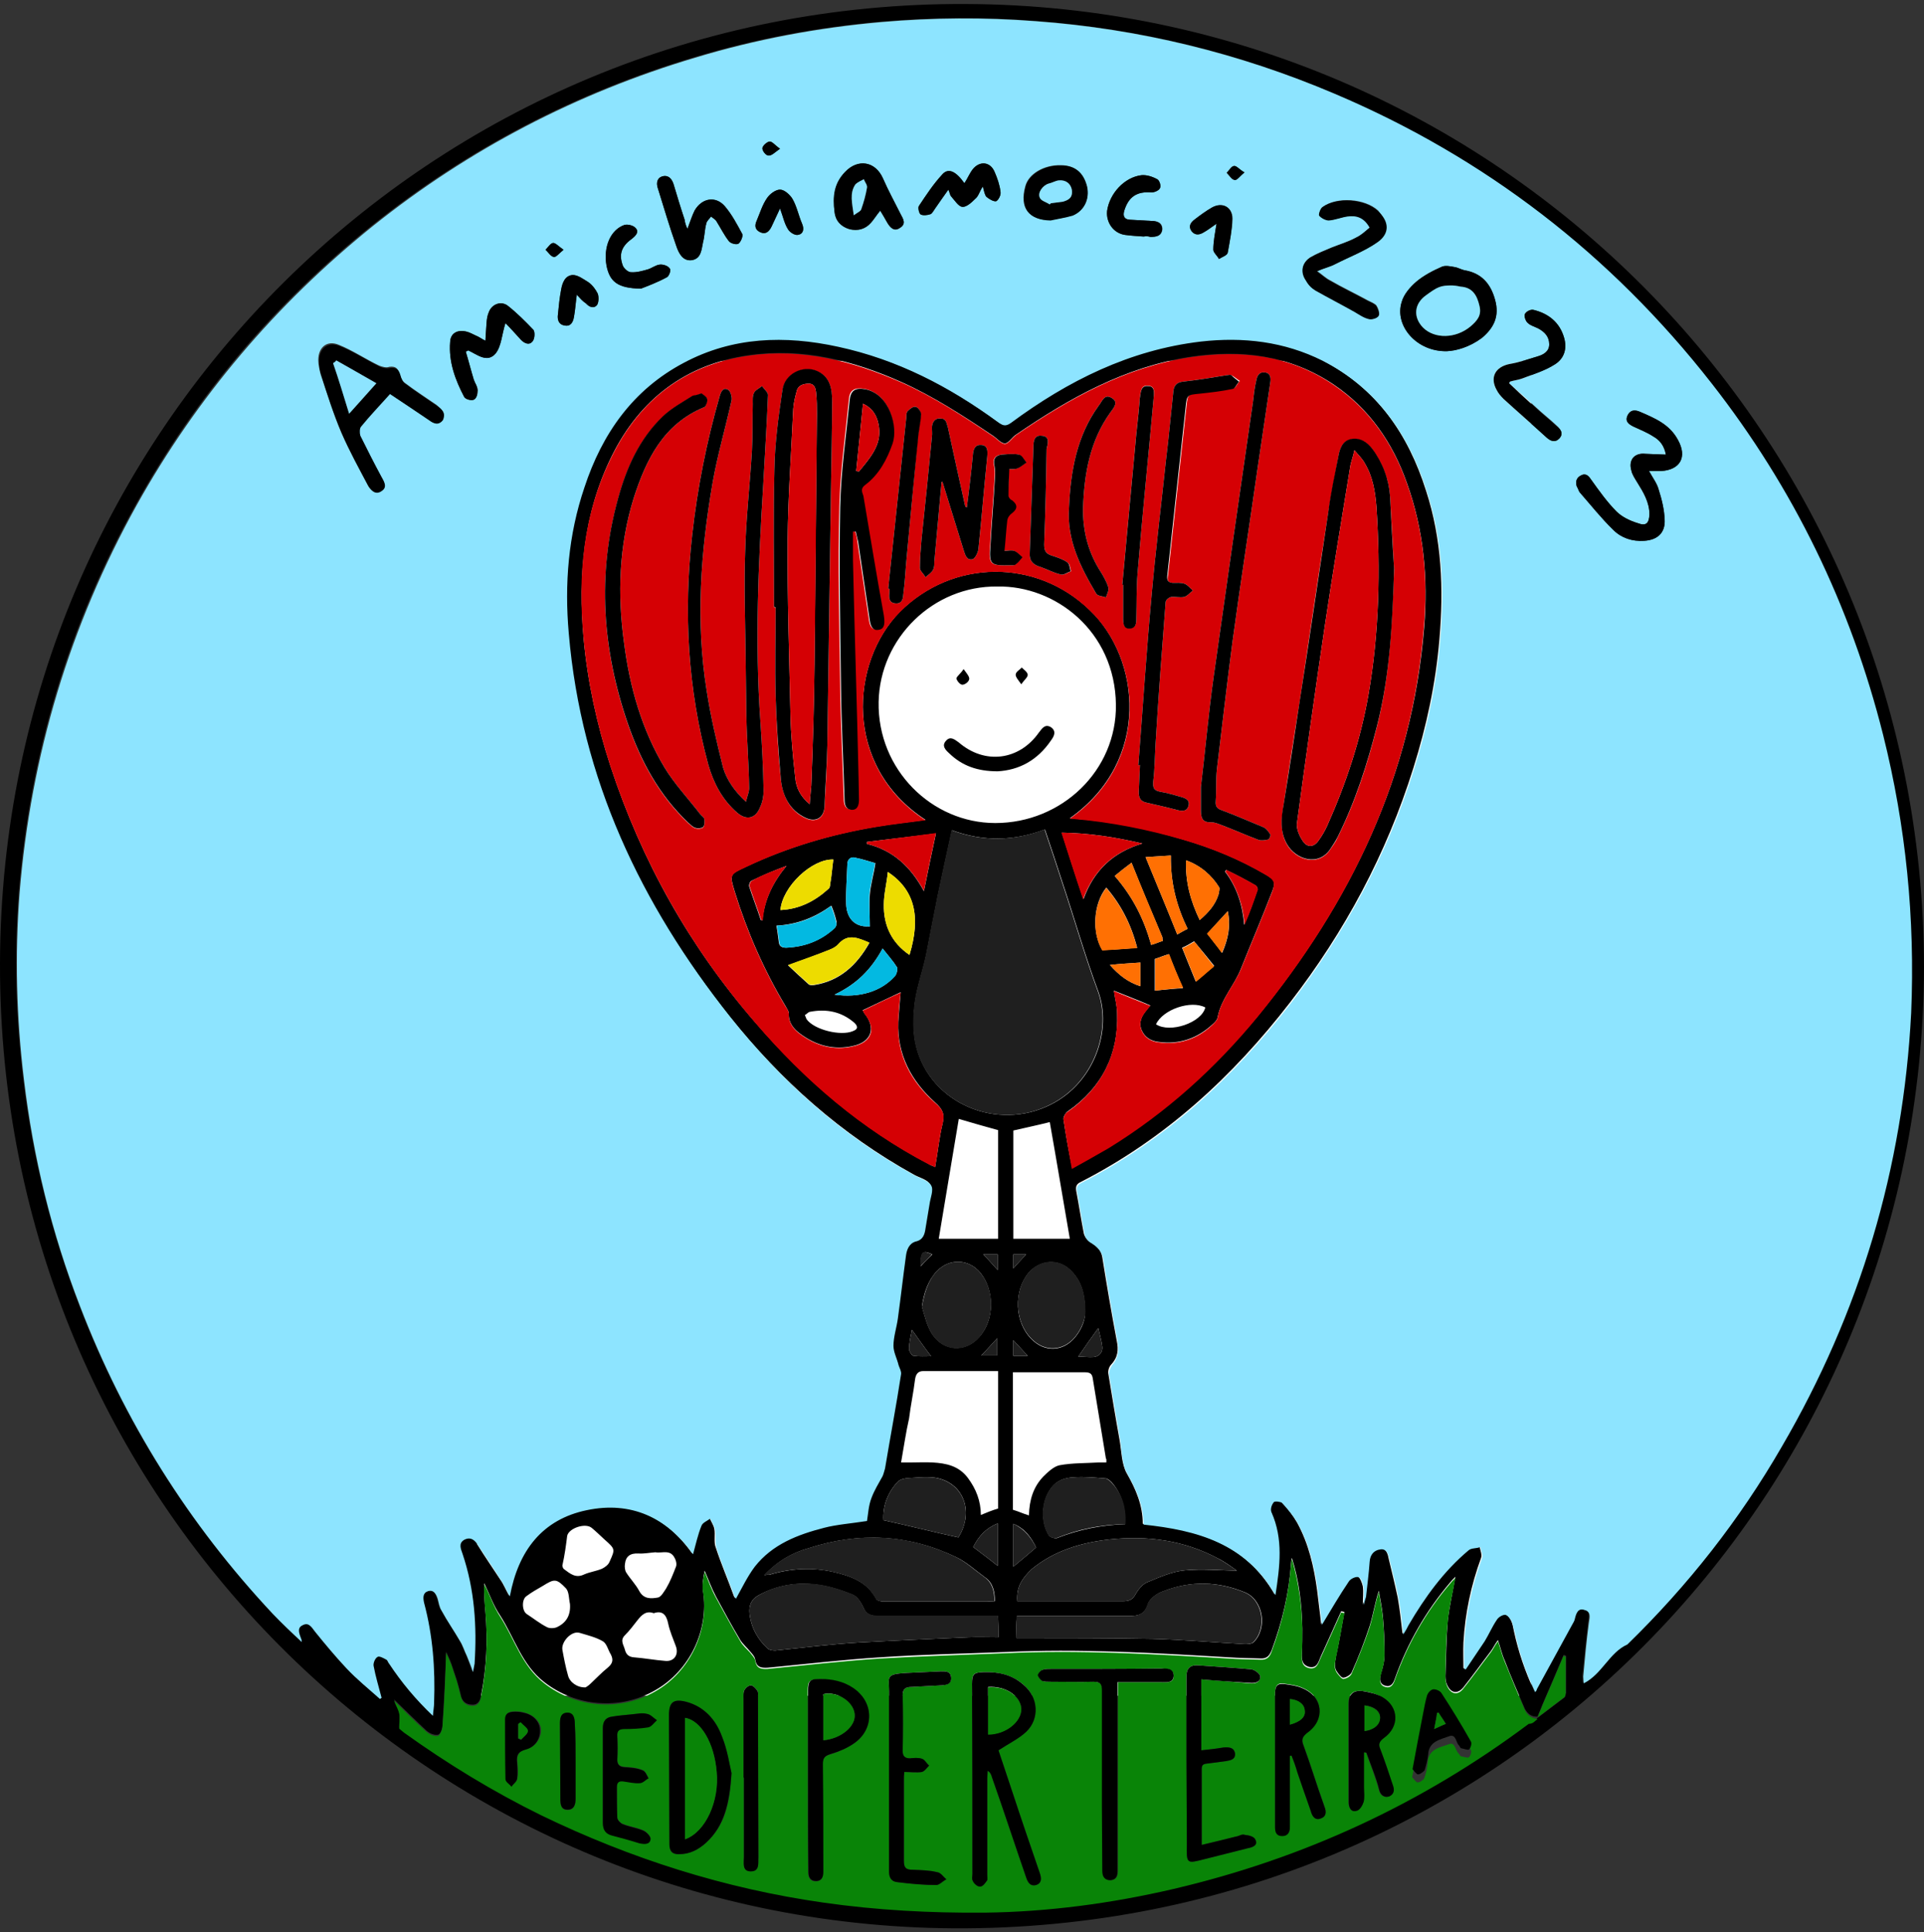 <svg width="480" height="482" viewBox="0 0 480 482" fill="none" xmlns="http://www.w3.org/2000/svg">
<rect x="0" y="0" width="480" height="482" fill="#333333" stroke="none"/>
<g id="logo-2023">
<g id="Logo_2023">
<g id="Logo">
<g id="Vector_41_00000031165064379149768350000012945370366727990708_">
<rect id="White" x="119" y="90" width="263" height="333" fill="white"/>
<path id="Vector" fill-rule="evenodd" clip-rule="evenodd" d="M241.1 1C107.9 0.3 0.3 107.3 -1.39002e-05 240.3C-0.3 374.1 107.1 480.2 237.9 481C374.2 481.8 479.7 372.6 480 241.3C479.9 108.8 373.5 1.6 241.1 1ZM390.6 422.4C390.6 422.8 390.5 423.3 390.2 423.5L383.6 428.5C382.9 429.1 382.5 429.7 381.4 429.7C354.8 449.6 325.1 463.4 292.7 470.9C277.2 474.5 261.4 476.6 245.6 476.8C232.2 476.9 218.8 476.2 205.5 474.3C180.8 470.7 157.4 463.3 135 452.5C123 446.6 111.7 439.7 100.8 431.9C100.2 431.5 99.7 431 99.6 430.9C99.6 429.5 99.8 428.3 99.6 427.2C99.4 426.1 98.7 425.1 98.3 423.9C101.2 426.7 103.7 429.2 106.4 431.7C107.2 432.4 108.4 432.9 109.3 432.7C109.9 432.6 110.4 431.1 110.4 430.2C110.8 424.1 111.1 417.9 111.3 412C111.6 412.7 112.2 413.9 112.6 415C113 416.3 113.5 417.6 113.9 418.9C114.3 420.2 114.7 421.6 115 423C115.3 424.4 116.3 425.2 117.8 425.2C119.3 425.3 119.8 424.1 120 423C121.4 416.1 121.7 409.1 121.1 402C120.9 399.7 120.7 397.3 120.8 394.9C122.1 397.6 123.1 400.5 124.8 403C128.4 408.6 130.2 415.3 135.8 419.6C143.6 425.7 154.7 426.7 163.5 421.6C172.1 416.7 176.9 406.6 175.4 396.9C175.2 395.2 175.4 393.6 175.8 391.8C176.7 393.9 177.5 396.1 178.6 398.2C180.6 401.9 182.6 405.6 184.7 409.1C185.4 410.2 186.4 411 187.1 411.9C187.7 412.6 188.3 413.2 188.4 413.9C188.7 415.8 189.7 416.1 191.5 416C200.9 415.1 210.3 414 219.7 413.4C230 412.7 240.3 412.5 250.5 412.1C269.2 411.2 287.8 412.3 306.4 413.4C309.2 413.6 311.8 413.6 314.5 413.7C316.2 413.8 316.8 412.8 317.3 411.5C319.9 404.5 321.6 397.3 322.1 389.9C322.1 389.5 322.2 389 322.3 388.6C324.1 394.3 324.8 400.3 324.9 406.2C324.9 408.2 324.9 410.3 324.8 412.3C324.7 413.9 324.8 415.3 326.6 415.8C328.6 416.2 328.9 414.6 329.5 413.2C331.2 409.5 332.9 405.7 334.6 401.9C334.8 402 335.2 402 335.4 402.1C334.7 405.9 334.1 409.6 333.3 413.2C333.1 414.6 332.7 416 333.7 417.2C334.1 417.8 334.8 418.6 335.2 418.5C335.9 418.4 336.9 417.8 337.2 417.2C338.9 413.4 340.4 409.5 341.7 405.6C342.6 402.7 343 399.8 344 396.8C344.3 398.9 344.8 401 345 403.3C345.3 406.4 345.4 409.5 345.4 412.7C345.4 414.4 345 415.9 344.5 417.5C344.1 418.9 344.2 420.1 345.6 420.5C347 420.9 347.6 419.9 348 418.7C351.1 409.9 355.7 401.9 361.8 394.7C362.1 394.3 362.5 393.9 363.1 393.3C362.4 397.2 361.6 400.7 361.2 404.2C360.8 408.8 360.8 413.3 360.6 418C360.6 418.8 360.7 419.6 361 420.2C361.9 422.3 363.5 422.7 365 421C367.4 418 369.6 414.9 371.9 411.9C372.5 411.1 372.9 410.2 373.7 409.1C374.4 411.1 374.7 412.7 375.4 414.2C376.9 418.2 378.7 422.2 380.4 426.2C381.1 427.5 382.1 428.3 383.6 428.2C383.9 427.3 384.4 426.3 384.8 425.2C386.6 421.1 388.3 417 390.1 412.8C390.3 412.9 390.4 412.9 390.7 413V422.4H390.6ZM152.1 389.5C151.8 390.3 151 390.9 150.2 391.3C148.8 391.9 147.2 392.1 145.8 392.7C143.6 393.8 142.2 392.5 140.7 391.4C140.4 391.2 140.3 390.6 140.3 390.5C140.9 387.8 141.2 385.5 141.5 383.1C141.9 381.2 146 379.8 147.6 381.1C148.7 382 149.7 383 150.8 384C153.5 386.4 153.5 386.4 152.1 389.5ZM151.6 416C150.1 417.2 148.7 418.7 147.3 420C146.9 420.4 146.3 420.8 146.1 420.9C144 421 142.1 419.6 141.7 417.9C141.1 415.8 140.7 413.7 140.3 411.5C140 409.5 142.6 406.7 144.6 407.3C146.6 407.9 148.7 408.4 150.4 409.4C151.4 410 151.7 411.6 152.4 412.7C153.1 414.1 152.8 415 151.6 416ZM141.2 396.2C142 397.1 141.9 398.8 142.2 400.1C142.4 402.9 141.3 404.8 138.9 405.9C138.2 406.2 137.1 406.2 136.5 405.9C134.7 405 133.1 403.7 131.4 402.6C130.2 401.8 130.1 398.9 131.4 398.1C132.6 397.2 134 396.4 135.4 395.6C138.3 393.8 138.8 393.7 141.2 396.2ZM159 404.2C160.1 402.8 161.2 401.7 163.1 402.4C165.4 401.6 166.3 403 166.7 405C167.1 406.9 167.9 408.7 168.6 410.6C169.4 412.7 168.2 414.5 166 414.3C163.4 414.1 160.7 413.6 158.1 413.4C156.9 413.3 156.2 412.7 155.9 411.5C155.6 410.3 154.6 409.2 155.9 407.9C157 406.8 158 405.5 159 404.2ZM155.9 390.2C156.1 388.2 157.2 387.4 159.3 387.5C160.6 387.6 162.1 387.3 163.5 387.2C165.2 387.5 167.2 386.4 168.3 388.6C168.7 389.3 168.9 390.3 168.6 390.9C167.9 392.7 167.2 394.5 166.2 396.2C165.6 397.1 164.9 398.4 164.1 398.5C162.4 398.8 160.6 398.9 159.5 396.9C158.6 395.2 157.2 393.8 156.2 392.2C155.9 391.7 155.8 390.8 155.9 390.2ZM234.2 309C235.9 298.9 237.5 289.1 239.2 279.1C242.6 280.1 245.7 281 249 281.9V309H234.2ZM248.9 312.9V316.8C247.7 315.5 246.6 314.2 245.3 312.9H248.9ZM228.6 261.1C227.7 257.5 227.8 253.5 228.3 249.8C228.9 245.8 230.3 242 231.1 238.1C232.1 233.1 233 228.2 234 223.3C235.1 218 236.3 212.6 237.5 207.1C245.4 210 253 209.8 260.7 206.9C262.2 211.4 263.7 215.8 265.1 220.2C268.1 229.2 270.7 238.4 274 247.3C277.5 256.9 273.1 270 262.2 275.5C248.8 282.3 232.2 275.3 228.6 261.1ZM190.2 229.6C190.1 229.5 189.9 229.5 189.8 229.5C188.9 226.7 187.8 223.9 186.9 221.1C186.8 220.7 187.1 219.8 187.5 219.7C190.3 218.3 193.2 217.1 196.2 216C192.9 220 190.7 224.3 190.2 229.6ZM207.9 214.4C207.6 216.5 207.5 218.5 207.1 220.6C207.1 221 207 221.5 206.7 221.7C203.3 224.8 199.4 226.8 194.7 227C195.2 221.1 202.6 214.2 207.9 214.4ZM207.4 225.9C208 227.3 208.4 228.6 208.7 229.9C208.8 230.5 208.6 231.2 208.1 231.6C204.7 234.7 200.7 236.2 196.1 236.4C195 236.4 194.4 236 194.3 235C194.1 233.7 194 232.4 193.7 230.9C199 230.6 203.4 228.8 207.4 225.9ZM207 236.9C207.8 236.6 208.7 236.1 209.2 235.5C211.5 232.8 214 233.9 216.9 235.2C213.7 240.9 209.4 244.7 203.2 245.7C202.6 245.8 202 245.8 201.7 245.5C199.9 243.9 198.2 242.3 196.6 240.8C200.3 239.4 203.7 238.3 207 236.9ZM306.3 227.3C307.1 231 306.4 234.2 304.9 237.7C303.6 235.9 302.4 234.5 301.2 232.9C302.9 231 304.4 229.4 306.3 227.3ZM305.6 217.4C305.7 217.3 305.8 217.1 305.9 217C308.4 218.2 310.9 219.5 313.3 220.9C313.5 221 313.9 221.7 313.7 222C312.7 224.9 311.7 227.8 310.4 230.7C310 225.8 308.6 221.3 305.6 217.4ZM300.7 251.3C299.8 255.1 291.9 257.8 288.4 255.5C290.1 251.8 297.1 249.4 300.7 251.3ZM288.1 247.1V239.2C289.1 238.9 290.2 238.4 291.6 238C292.7 240.8 293.8 243.5 295.1 246.5C292.6 246.6 290.5 246.9 288.1 247.1ZM298.3 244.8C297.1 241.8 296 239.2 294.9 236.4C295.9 236 296.9 235.4 297.9 234.8C299.6 236.8 301.1 238.7 302.9 240.9C301.3 242.3 300 243.5 298.3 244.8ZM304 223.1C303.2 225.7 301.5 227.6 299.3 229.5C297 224.7 295.7 220 295.9 214.6C299.5 215.9 302.3 218.3 304.2 221.4C304.3 221.8 304.1 222.6 304 223.1ZM296.3 231.7C295.4 232.1 294.6 232.6 293.7 233.1C291.1 226.6 288.5 220.4 285.8 213.8C288 213.7 290 213.5 292.1 213.4C292 220.1 293.5 226 296.3 231.7ZM290 233.8C290 234 290 234.2 290.1 234.7C289.1 235 288.3 235.4 287.2 235.7C285.4 229.3 282.7 223.8 278.1 218.5C279.4 217.4 280.7 216.4 282.3 215.2C284.9 221.7 287.4 227.7 290 233.8ZM284.5 240.1V246C281.4 245 279.1 243.2 276.9 240.7C279.6 240.4 281.8 240.3 284.5 240.1ZM275 237C272.4 232.7 272.7 225.5 276 221.4C279.7 225.7 282.2 230.6 283.7 236.4C280.6 236.7 277.8 236.9 275 237ZM270.3 224.3C268.3 218.4 266.7 213.3 264.9 207.7C271.7 207.8 278.1 208.8 285 210.4C277.7 212.6 272.9 217.1 270.3 224.3ZM218.4 215.3C218 218.1 217.2 220.6 217 223.2C216.8 225.8 217 228.3 217 231.1C217.1 231.2 216.8 231 216.2 231.1C212.7 231 211.2 228.5 211.1 225.5C211 222.2 211.3 218.7 211.4 215.4C211.5 214.1 212.5 213.6 213.6 214C215.2 214.3 216.9 214.9 218.4 215.3ZM216.3 210.5V210C221.9 209.3 227.4 208.7 233.5 207.9C232.4 212.9 231.5 217.4 230.5 222.3C227.2 216.2 222.8 212.1 216.3 210.5ZM202 252.4C206.1 251.6 209.8 252.3 213 255C213.8 255.7 214.4 256.6 212.8 257.2C209.8 258.5 203.1 256.9 201.2 254.2C201.1 254 201 253.6 200.8 253.2C201.2 253 201.6 252.5 202 252.4ZM208.2 248.1C213.7 245.5 217.3 241.9 220.2 236.6C221.6 238.4 222.8 239.7 223.8 241.3C224 241.7 223.7 243.1 223.2 243.5C219.9 247.3 214.3 249 208.2 248.1ZM220.5 225.6C220.5 223 221.2 220.5 221.5 217.5C228.2 222 229.8 228.6 226.9 238.2C222.4 235.1 220.4 230.8 220.5 225.6ZM219.2 175.1C219.5 159.1 232.9 146.1 248.8 146.3C263.2 146 278.2 157.4 278.4 175.8C278.6 192.2 264.9 205.3 248.3 205.3C232.5 205.3 218.9 192 219.2 175.1ZM252.8 309V282C255.8 281.3 258.7 280.7 261.9 279.9C263.6 289.5 265.2 299.2 266.9 309H252.8ZM256 312.9C255 314 254 315 252.8 316.4V312.9H256ZM256.4 338.2H252.8V334.3C254.1 335.7 255.2 336.9 256.4 338.2ZM252.8 380.1C255.7 381.3 257.2 383.4 258.5 386C256.6 387.6 254.9 389.1 252.8 390.8V380.1ZM253.7 403.1H281.7C283.9 403.1 285.6 402.8 286.4 400.1C286.8 398.8 288.7 397.4 290.3 396.9C297 394.3 303.8 394.4 310.6 397.2C315.2 399.1 316.3 406.2 312.7 409.7C312.1 410.1 311.3 410.1 310.6 410.1C302.9 409.7 295.3 409 287.6 408.8C276.8 408.6 266.1 408.6 255.3 408.6H253.6C253.5 406.7 253.5 405.1 253.7 403.1ZM295.6 391.7C292.4 392 289.3 393.4 286.4 394.6C285.2 395 284.1 396.3 283.4 397.5C282.6 399.1 281.6 399.4 280.1 399.4H253.8C253.5 395.8 255.1 393.6 257.4 391.4C263 386.8 269.7 384.8 276.8 384C286.3 383 295.3 384.2 303.8 388.7C305.6 389.6 307.2 390.8 308.6 391.8C304.2 391.7 299.9 391.3 295.6 391.7ZM263.6 383.7C263.2 383.8 262.1 383.5 261.7 383C259.6 379.7 259.8 374.6 262.1 371.4C263.5 369.3 265.7 368.6 267.9 368.5C270.7 368.3 273.3 368.6 276 368.8C276.4 368.9 277 369.4 277.3 369.7C279.9 372.6 280.8 376.2 280.7 380.2C274.8 380.4 269.2 381.5 263.6 383.7ZM276 364.8H274C270.8 365 267.5 364.9 264.3 365.5C262.9 365.8 261.4 367.2 260.3 368.3C257.8 370.9 256.8 374.1 256.7 378C255.3 377.6 254.1 377 252.7 376.6V342.3H270.6C271.7 342.3 272.4 342.5 272.6 343.7L275.9 363.8C276.1 364 276 364.3 276 364.8ZM272.9 338.5C271.6 338.6 270.3 338.4 269 338.4C270.7 335.9 272.3 333.6 274 331.3C274.3 332.7 274.8 334.3 275 336C275.1 337.3 274.3 338.3 272.9 338.5ZM268.2 333.6C265.2 337.2 260.6 337.4 257.3 334C253.1 329.8 252.8 322 256.7 317.4C259.5 314.3 264 313.9 267 316.8C269.6 319.3 270.7 322.4 270.7 327.3C270.8 328.8 270.1 331.3 268.2 333.6ZM265.3 279.1C265.3 278.5 265.9 277.5 266.4 277.2C274.9 271.3 279.1 263 278.7 252.8C278.7 250.8 278.1 248.8 277.9 247.1C280.8 248.3 283.8 249.4 287 250.8C286.8 251 286.4 251.5 286.1 251.9C284.9 253.3 284 254.9 284.8 256.9C285.6 258.8 287.2 259.7 289.1 259.9C294.2 260.6 298.7 259 302.4 255.6C303.1 255 303.7 254.4 303.8 253.6C304.7 249.1 308 245.7 309.6 241.6C312.2 235.1 314.9 228.8 317.4 222.3C318.3 220 318 219.4 315.7 218.1C309.2 214.3 302.4 211.5 295.2 209.4C286.3 206.7 277.3 204.9 268 204.2C267.7 204.2 267.3 204.1 266.9 204.1C287.3 189.7 284.5 164.2 271.9 152.2C258.5 139.2 237.6 139.5 224.5 152.6C212.2 165.1 210.2 191 230.9 204.5C226.7 205.1 222.6 205.5 218.6 206.2C207.3 208.1 196.5 211.3 186.1 216.2C182 218.1 182 218.1 183.3 222.4C186.4 232.4 190.6 242 196 251C196.3 251.6 196.8 252.2 196.8 252.8C196.7 255.1 198 256.7 199.7 257.9C203.6 260.8 208.1 262 212.8 260.9C217.5 259.9 218.6 256.3 215.6 252.7C215.5 252.4 215.3 252.1 215.2 252C218.5 250.4 221.6 249 224.7 247.5C224.5 249.7 224.3 252.3 224.1 254.9C223.8 263.1 227.4 269.7 233.3 275C235.1 276.6 235.7 277.8 235.2 280.1C234.3 283.7 234 287.3 233.3 291.1C232.7 290.8 232.2 290.7 231.8 290.4C215 281.6 200.8 269.3 188.4 255C172.1 236.2 160.1 214.9 152.3 191.1C148.9 180.7 146.6 170.1 145.6 159.3C144.2 143.6 145.5 128.2 152.6 113.8C159.6 99.6 171.1 90.8 186.9 88.6C200.2 86.7 212.8 89.9 224.9 95.3C232.9 98.9 240.3 103.7 247.6 108.6C248.7 109.3 249.7 110.6 250.7 110.6C251.6 110.6 252.5 109 253.5 108.4C266.8 99.3 280.7 91.5 297 89C309.7 87.1 321.8 88.6 332.7 95.9C341.6 101.9 347.5 110.5 351 120.5C355.2 132.2 356.3 144.2 355.3 156.5C352.3 193.5 337 225 313.9 253.3C303.3 266.1 291 277.3 276.7 286.1C273.7 287.9 270.6 289.6 267.5 291.3C266.6 287.1 265.9 283.1 265.3 279.1ZM233.7 317.1C236.9 313.8 241.7 314 244.6 317.5C248.2 322 248.1 329.3 244.3 333.5C240.8 337.5 235.2 337.1 232.4 332.5C231.2 330.5 230.7 328.2 230 325.9C230.5 322.5 231.5 319.5 233.7 317.1ZM248.8 333.8V338.1H244.8C246.3 336.6 247.4 335.3 248.8 333.8ZM229.7 315.9C229.6 311.9 230.5 311.9 232.6 312.9C231.6 313.9 230.5 314.9 229.7 315.9ZM232.3 338.3C230.8 338.3 229.3 338.4 227.9 338.2C227.5 338.1 226.8 337.1 226.8 336.5C226.8 334.9 227.2 333.3 227.5 331.7C229.1 333.9 230.5 336 232.3 338.3ZM228.3 344C228.5 342.8 229 342 230.3 342H249V376.3C247.6 376.7 246.1 377.3 244.7 377.9C244.7 374.4 243.5 371.4 241.5 368.7C239.2 365.6 236 365 232.7 364.8C230.8 364.7 229.1 364.8 227.2 364.8H224.8C225.5 360.9 226 357.3 226.8 353.8C227.2 350.5 227.9 347.3 228.3 344ZM248.9 380V390.6C246.8 388.9 244.9 387.5 242.8 385.9C244.1 383.3 245.8 381.3 248.9 380ZM226.5 368.7C228.7 368.6 231.1 368.3 233.3 368.6C239.5 369.6 242.5 375.4 240.2 381.3C239.9 382.2 239.3 383.1 239.1 383.5C232.7 382.1 226.8 380.6 220.4 379.2C220.2 375.9 221.3 372.5 223.9 369.7C224.5 369 225.6 368.8 226.5 368.7ZM238.5 388.4C241.1 389.6 243.3 391.7 245.8 393.5C247.7 394.8 248.2 397 248.2 399.4C247.5 399.4 247 399.5 246.4 399.5H220.5C219.9 399.5 218.8 399.3 218.6 398.8C216.3 394.5 212.2 393.1 207.9 392.1C202.6 390.9 197.3 391.2 192 392.8C191.8 392.8 191.3 392.8 190.7 392.9C194 389.4 197.7 387.3 201.7 386.2C214.3 382.1 226.6 382.7 238.5 388.4ZM203.1 395.2C206.3 395.5 209.5 396.5 212.5 397.7C213.8 398.1 214.8 399.7 215.4 401C216.2 403 217.7 403.1 219.4 403.1H249C249.1 405 249.1 406.7 249.1 408.4C246.6 408.4 244.1 408.3 241.7 408.4C232.6 408.8 223.4 409.2 214.4 409.7C207.4 410.1 200.4 411 193.4 411.7C192.8 411.7 192.1 411.6 191.6 411.3C189.1 409 187.4 406.1 187 402.5C186.8 400.5 187.4 398.9 189.3 397.9C193.7 395.5 198.4 394.7 203.1 395.2ZM444.3 360.7C433.7 378.9 420.9 395.2 405.8 410C401.3 412 399.5 417.4 394.9 419.7C394.9 419.1 394.8 418.6 394.8 418C395.2 413.5 395.7 409.1 396.2 404.6C396.4 403.3 396.8 401.8 395.1 401.4C393.4 400.8 393 402.3 392.7 403.6C392.6 404.2 392.3 404.7 391.9 405.3C389 410.6 386.1 415.9 383.2 421.2C383.2 421.4 383 421.5 382.8 421.9C380.5 417 378.8 412 377.7 406.9C377.5 406 377.4 405.1 377 404.3C376.7 403.6 376 402.7 375.3 402.6C374.6 402.6 373.6 403.3 373.2 403.9C372.1 405.6 371.3 407.5 370.2 409.2C368.7 411.5 367 413.9 365.5 416.2C365.4 416.2 365.2 416.1 365.1 416.1C365.1 414 365 411.9 365.1 409.7C365.5 402.5 367 395.4 369.5 388.6C369.8 387.8 369.3 386.7 369.1 385.7C368.1 386 366.9 385.9 366.2 386.5C360 391.7 355.3 398.2 351.2 405.2C350.9 405.9 350.5 406.4 349.9 407.5C349.5 404 349.2 401.3 348.7 398.5C348 395.2 347.2 391.9 346.4 388.6C346.2 387.4 345.6 385.9 344.1 386.3C342.6 386.5 341.6 387.6 341.5 389.4C341.3 392.3 340.9 395.2 340.6 398.1C340.5 398.8 340.3 399.4 340 400.2C340 398.6 340.2 397.2 340 395.7C339.8 394.8 339.3 393.5 338.7 393.2C338 393 336.7 393.6 336.3 394.3C334 397.8 331.9 401.3 329.6 405.1C329.3 402.2 328.9 399.4 328.6 396.7C327.8 390.8 326.5 385.1 323.6 379.8C322.5 377.9 321.2 376.2 319.7 374.7C319.4 374.4 317.8 374.1 317.6 374.5C317 375.2 316.7 376.3 317 377C320 383.7 319.1 390.5 318 397.7C310.6 384.8 298.4 381.5 285.1 380.1C285.1 375.5 283.4 371.5 281.1 367.5C279.8 365.2 279.8 361.9 279.3 359.1C278.3 353.6 277.4 348.1 276.5 342.6C276.4 341.9 276.7 340.9 277.2 340.4C278.9 338.6 279.1 336.7 278.6 334.4C277.3 327.5 276.1 320.5 275 313.6C274.7 311.8 273.6 310.8 272.1 309.9C271.3 309.5 270.6 308.5 270.4 307.7C269.7 304.2 269.2 300.7 268.5 297.1C268.3 295.9 268.6 295.3 269.7 294.8C290.6 284.1 307.5 268.6 321.8 250.1C335.5 232.4 345.9 213 352.6 191.6C355.9 181.1 358.2 170.4 359.1 159.5C360.2 146.9 359.7 134.5 355.8 122.5C351.3 108.2 343.4 96.8 329.8 89.8C320.2 85 310 83.8 299.4 85C281.6 87.1 266.2 94.8 252 105.3C250.6 106.3 249.9 105.9 248.8 105.1C236.7 96.2 223.7 89.5 208.9 86.3C195.6 83.4 182.6 83.8 170.4 90.3C157.7 97 150 108 145.6 121.4C141.6 133.2 140.6 145.5 141.7 157.8C144.8 194.1 159.6 225.4 182 253.5C194.8 269.5 209.9 283 228 293C229.4 293.8 231.4 294.2 232.1 295.5C232.8 296.6 231.9 298.6 231.7 300.2C231.4 302.2 231 304.2 230.7 306.2C230.5 307.8 230 309.1 228.2 309.5C226.5 309.9 226 311.5 225.8 313.2C225.1 318.3 224.5 323.6 223.8 328.7C223.5 330.9 222.7 333.3 222.7 335.5C222.7 337.1 223.6 338.7 224 340.4C224.2 341.2 224.7 342 224.6 342.6C223.4 350.4 222 358.3 220.6 366.1C220.5 366.7 220.4 367.3 220 368C219 369.8 217.9 371.6 217.2 373.5C216.5 375.3 216.4 377.3 216.1 379.2C212.4 379.8 208.4 380.1 205.4 380.9C198.8 382.6 192.5 385 188.1 390.6C186.2 393.1 184.9 395.9 183.4 398.6C183.4 398.6 183.1 398.3 183 397.9C181.6 394 179.9 390.1 178.6 386.1C178 384.7 178.5 382.9 178.2 381.3C178 380.4 177.4 379.5 177 378.6C176.2 379.2 175.1 379.6 174.8 380.4C173.9 382.6 173.4 385.1 172.7 387.5C166.2 378.3 157.2 374.1 146.2 376.5C135.2 378.8 129.1 386.6 127 398C126.1 396.4 125.6 395.1 124.8 394C122.9 391.1 120.9 388.2 119.1 385.3C118.3 384.1 117.2 383 115.6 383.9C114.1 384.8 114.7 386.1 115.2 387.4C118.2 396.3 118.7 405.5 118.2 414.8C118.1 415.4 118 415.9 117.8 416.9C117.2 415.2 116.7 414 116.3 412.9C115.7 411.7 115.3 410.3 114.6 409.2C113.1 406.6 111.4 404.2 110 401.6C109.4 400.7 109.3 399.6 109 398.6C108.6 397.4 108 396.3 106.6 396.7C105.3 397.1 105.3 398.3 105.6 399.6C107.8 407.7 108.5 416.1 108.1 424.5C108.1 425.5 107.9 426.5 107.8 427.8C103.5 423.7 100 419.4 96.9 414.8C96.7 414.5 96.6 413.9 96.2 413.8C95.5 413.5 94.4 412.8 94 413.1C93.4 413.4 92.9 414.7 93 415.3C93.4 418 94.3 420.6 95 423.3C94.9 423.4 94.7 423.5 94.6 423.6C91.7 421 88.9 418.7 86.2 415.9C83.4 413 80.9 409.9 78.4 406.8C77.5 405.7 76.9 404.5 75.3 405.2C73.8 406 74.4 407.3 74.9 408.5C75 408.6 75 408.8 75.1 409.4C72.6 406.9 70.1 404.7 67.9 402.4C46.9 380 30.8 354.4 19.8 325.7C12.8 307.4 8.1 288.6 5.8 269.2C3.9 253.7 3.5 238.1 4.7 222.5C7.5 188.2 17.1 155.9 33.9 125.8C48.9 98.8 68.6 75.6 92.7 56.3C116.7 37.1 143.6 23.1 173.1 14.3C188.3 9.7 203.8 6.8 219.7 5.4C232.5 4.3 245.4 4.2 258.2 5.2C284.1 7.1 309 13.1 332.7 23.3C370.2 39.2 401.6 63.4 426.7 95.5C447.2 121.7 461.4 151 469.5 183.2C475.2 205.9 477.5 229 476.3 252.4C474.6 291.2 463.8 327.3 444.3 360.7Z" fill="black"/>
<path id="Vector_2" fill-rule="evenodd" clip-rule="evenodd" d="M390.6 413.3V422.3C390.6 422.7 390.5 423.2 390.2 423.4L383.6 428.4C383.9 427.5 384.4 426.5 384.8 425.4C386.6 421.3 388.3 417.2 390.1 413C390.3 413.2 390.4 413.2 390.6 413.3Z" fill="#098407"/>
<path id="Vector_3" fill-rule="evenodd" clip-rule="evenodd" d="M380.4 426.5C378.7 422.5 377 418.5 375.4 414.5C374.7 412.9 374.4 411.4 373.7 409.4C372.9 410.5 372.5 411.4 371.9 412.2C369.6 415.2 367.4 418.3 365 421.3C363.6 423 361.9 422.6 361 420.5C360.7 419.8 360.6 419.1 360.6 418.3C360.7 413.6 360.7 409.1 361.2 404.5C361.5 400.9 362.4 397.5 363.1 393.6C362.4 394.3 362.1 394.6 361.8 395C355.7 402.1 351.1 410.2 348 419C347.6 420.2 347 421.2 345.6 420.8C344.2 420.4 344.1 419.2 344.5 417.8C344.9 416.2 345.4 414.7 345.4 413C345.4 409.9 345.3 406.8 345 403.6C344.8 401.4 344.3 399.3 344 397.1C343 400.1 342.6 403 341.7 405.9C340.4 409.8 338.8 413.7 337.2 417.5C336.9 418.2 335.9 418.7 335.2 418.8C334.8 418.9 334.1 418 333.7 417.5C332.7 416.3 333 414.9 333.3 413.5C334.1 409.8 334.7 406.1 335.4 402.4C335.2 402.3 334.8 402.3 334.6 402.2C332.9 406 331.2 409.8 329.5 413.5C328.9 414.8 328.6 416.5 326.6 416.1C324.8 415.7 324.7 414.2 324.8 412.6C324.9 410.6 324.9 408.5 324.9 406.5C324.8 400.6 324 394.6 322.3 388.9C322.2 389.3 322.1 389.8 322.1 390.2C321.5 397.7 319.9 404.8 317.3 411.8C316.9 413.1 316.2 414.1 314.5 414C311.7 413.9 309.1 413.9 306.4 413.7C287.8 412.6 269.2 411.5 250.5 412.4C240.3 412.8 230 413.1 219.7 413.7C210.3 414.3 200.9 415.4 191.5 416.3C189.7 416.4 188.7 416.1 188.4 414.2C188.3 413.5 187.6 412.9 187.1 412.2C186.3 411.3 185.3 410.5 184.7 409.4C182.6 405.8 180.6 402.2 178.6 398.5C177.5 396.5 176.7 394.3 175.8 392.1C175.4 393.9 175.1 395.6 175.4 397.2C176.9 406.9 172.1 417 163.5 421.9C154.7 427 143.6 426 135.8 419.9C130.2 415.6 128.4 408.9 124.8 403.3C123.1 400.7 122.2 397.8 120.8 395.2C120.7 397.7 120.9 400 121.1 402.3C121.7 409.3 121.4 416.3 120 423.3C119.8 424.4 119.3 425.6 117.8 425.5C116.4 425.5 115.4 424.7 115 423.3C114.6 421.9 114.3 420.5 113.9 419.2C113.5 417.9 113 416.6 112.6 415.3C112.2 414.2 111.6 413 111.3 412.3C111.1 418.2 110.9 424.3 110.4 430.5C110.4 431.4 109.8 432.8 109.3 433C108.4 433.2 107.2 432.7 106.4 432C103.6 429.5 101.1 427 98.3 424.2C98.7 425.4 99.4 426.4 99.6 427.5C99.8 428.6 99.6 429.7 99.6 431.2C99.7 431.3 100.3 431.8 100.8 432.2C111.7 440 123 446.9 135 452.8C157.3 463.6 180.8 471.1 205.5 474.6C218.8 476.5 232.1 477.2 245.6 477.1C261.5 476.9 277.2 474.8 292.7 471.2C325.2 463.6 354.8 449.9 381.4 430C382.5 430 382.9 429.3 383.6 428.8C382 428.6 381 427.8 380.4 426.5ZM131.3 436.3C129.3 436.9 128.9 437.9 129.1 439.6C129.2 440.9 129.3 442.4 129.1 443.6C129 444.4 128.1 444.9 127.7 445.6C127.1 444.9 126.2 444.4 126.2 443.7C126.1 438.7 126.1 433.8 126.1 428.8C126.1 427 127.4 426.8 129.3 426.9C129.6 426.9 130.3 427 131 427.2C133.2 427.8 134.9 429.5 135 431.5C135 433.6 133.7 435.7 131.3 436.3ZM143.6 448.7C143.6 450.1 143.3 451.5 141.6 451.5C139.9 451.5 139.8 450.1 139.8 448.7C139.8 442.5 139.7 436.3 139.7 430.1C139.7 428.8 139.8 427.3 141.6 427.3C143.1 427.3 143.4 428.7 143.4 430C143.6 433.3 143.6 436.4 143.6 439.6V448.7ZM161.6 430.8C159.7 431.1 157.6 431.2 155.8 431.2C154.5 431.2 153.9 431.6 154 433C154.1 435 154.1 436.9 154 438.9C154 440.1 154.6 440.6 155.7 440.7C157.2 440.8 158.9 440.9 160.3 441.5C161 441.7 161.4 442.8 161.8 443.5C161 443.9 160.4 444.7 159.6 444.7C158.3 444.8 157.1 444.5 155.7 444.3C154.5 444.1 153.9 444.4 153.9 445.7C153.9 448.3 153.9 450.7 154 453.3C154 453.9 154.8 454.7 155.3 454.9C157 455.6 158.7 455.8 160.4 456.5C161.2 456.8 162.3 457.9 162.3 458.6C162.2 460 160.9 460 159.5 459.7C157.3 459 155.1 458.4 152.8 457.8C151.1 457.4 150.4 456.4 150.4 454.6V431C150.4 429.4 151.1 428.4 152.7 428.2C154.4 427.9 156.1 427.8 157.9 427.6C159 427.5 160.3 427.2 161.3 427.5C162.2 427.6 163 428.5 163.8 429.1C163.2 429.7 162.5 430.7 161.6 430.8ZM176.1 459.7C174.2 461.4 172.1 462.5 169.5 462.5C167.7 462.6 167 461.8 167 460V459C167 448.5 166.9 438.2 166.9 427.8C166.9 424.6 168 423.7 171.2 424.5C175.7 425.7 178.6 429 180.1 433.1C181.5 436.6 182 440.2 182.5 442.3C182.1 449.9 180.8 455.5 176.1 459.7ZM187.3 466.8C185.1 466.8 185.6 464.7 185.6 463.2V443.4C185.5 443.4 185.5 443.4 185.5 443.4V423.8C185.5 423.1 185.4 422.4 185.6 421.8C185.9 421.1 186.7 420.4 187.3 420.4C187.9 420.4 188.6 421.2 189 421.8C189.2 422.1 189.1 422.8 189.1 423.4C189.1 436.7 189.2 449.9 189.2 463.3C189.1 464.7 189.6 466.8 187.3 466.8ZM212.9 435C211.1 436.1 209.2 437 207.2 437.6C205.7 438 205.2 438.6 205.2 440.2C205.3 449 205.3 457.9 205.3 466.7V467.1C205.3 468.4 204.9 469.3 203.5 469.3C202.1 469.3 201.6 468.3 201.6 467C201.5 459.4 201.5 451.8 201.5 444.2V421.9C201.5 419.2 201.9 418.9 204.6 418.9C207.6 418.9 210.3 419.6 212.7 421.1C218.1 424.5 218.2 431.4 212.9 435ZM234.8 420.4C232.3 420.5 229.7 420.7 227.2 420.8C225.7 420.8 225.2 421.5 225.2 422.9C225.3 427.6 225.3 432.1 225.2 436.8C225.2 438.1 225.8 438.6 227 438.6C228 438.5 229.1 438.4 230 438.7C230.7 438.9 231.1 439.8 231.8 440.4C231.2 441 230.7 441.8 230 442C228.7 442.2 227.2 442 225.6 442C225.5 442.8 225.5 443.4 225.5 444V464.1C225.5 465.8 225.9 466.4 227.7 466.4C229.8 466.5 231.8 466.5 233.8 467C234.7 467.1 235.3 468.1 236.1 468.8C235.2 469.2 234.4 470.2 233.6 470.2C230.4 470.2 227.2 469.9 224 469.5C222.5 469.4 221.8 468.5 221.8 466.9V421.9C221.8 418.3 220.8 417.6 226.1 417.3C229 417.2 231.8 417 234.7 416.9C235.9 416.9 237.2 416.8 237.3 418.5C237.4 420 236.1 420.3 234.8 420.4ZM258.5 470.2C257 470.6 256.4 469.5 256 468.3C253.1 459.9 250.4 451.7 247.5 443.4C247.3 442.7 247.1 442.2 246.4 441.7C246.4 442.4 246.3 443 246.3 443.6V467.6C246.3 468 246.4 468.7 246.3 469C245.9 469.7 245.2 470.6 244.5 470.6C243.8 470.6 243.1 469.8 242.7 469.2C242.4 468.8 242.6 468 242.6 467.4C242.6 451.6 242.6 435.9 242.5 420C242.5 417.5 242.9 417.2 245.4 417.1C249.1 417 252.6 417.8 255.4 420.3C259 423.4 259.4 428.8 256 432C254.1 433.7 251.7 434.9 249.1 436.6C250.2 439.8 251.4 443.5 252.6 447.1C254.8 453.8 257.1 460.5 259.4 467.2C259.8 468.4 260 469.7 258.5 470.2ZM289.8 419.6H278.9V466.7C278.9 467.9 278.6 468.9 277.1 469C275.6 469 275.1 468 275.1 466.7C275.1 461.4 275 455.9 275 450.5V421.7C275 420 274.6 419.5 272.8 419.5C269.3 419.6 265.8 419.5 262.1 419.5C261.4 419.5 260.7 419.5 260.1 419.3C259.7 419.1 259.1 418.3 259 417.9C259 417.5 259.6 416.8 260 416.6C260.7 416.3 261.4 416.3 262.2 416.3C271.2 416.3 280.1 416.3 289.2 416.2H289.6C290.9 416.3 292.7 416.1 292.8 418C292.8 419.9 291.1 419.6 289.8 419.6ZM311.8 419.9C307.7 419.5 303.9 419.2 299.7 418.9V436.6C301.7 436.4 303.4 436.2 305.2 435.9C306.5 435.8 307.8 435.8 308.1 437.3C308.3 438.9 307 439.1 305.8 439.3C304.3 439.5 302.7 439.7 301.2 439.9C300.2 440 299.8 440.2 299.8 441.3V460.2C302.8 459.5 305.6 458.8 308.4 458.1C309.2 458 309.8 457.4 310.6 457.7C311.6 457.8 312.9 458.1 313.2 458.9C313.9 460.2 312.6 460.8 311.4 461C307.9 461.9 304.2 462.8 300.7 463.7C296 464.9 296 465 296.1 460.1C296.1 453.1 296 445.9 296 438.9V418.1C296 416.2 296.9 415.3 298.8 415.4C303.3 415.7 307.8 416 312.2 416.4C313 416.5 314.4 417.5 314.4 418.2C314.4 419.8 313 420 311.8 419.9ZM329.5 453.6C328 454.2 327.3 452.9 327 451.7C325.9 448.6 324.8 445.5 323.7 442.2C323.3 440.8 322.7 439.3 322.2 437.9C322.1 437.9 321.9 438 321.8 438V455.7C321.8 456.9 321.4 457.9 319.9 457.9C318.5 457.9 318.1 456.9 318.1 455.7V422.2C318.1 420.4 318.9 419.6 320.6 420C322 420.2 323.6 420.4 324.9 421C330.1 423.1 330.7 428.9 326.2 432.1C324.9 433.1 324.7 433.9 325.2 435.3C327 440.2 328.5 445.2 330.3 450.2C330.3 450.3 330.4 450.4 330.4 450.5C330.9 451.8 331 453.1 329.5 453.6ZM344.4 436.4C345.5 439.3 346.5 442.3 347.4 445.3C347.8 446.4 347.8 447.5 346.5 448.1C345.2 448.5 344.3 447.8 344 446.5C343.6 444.9 343 443.4 342.5 441.8C341.9 440.2 341.4 438.8 340.8 437.2C340.6 437.1 340.5 437.1 340.2 437.1V445.8C340.2 447 340.4 448.4 340.1 449.5C339.9 450.4 339.1 451.6 338.3 451.7C336.9 452 336.4 450.7 336.4 449.5V424.9C336.4 422.7 337.4 421.6 339.7 421.8C341.5 422 343.3 422.5 344.9 423.4C349 425.9 349.1 430.8 345.2 433.5C344 434.4 343.8 435.1 344.4 436.4ZM366.5 438.3C366.2 438.6 365.2 438.2 364.5 438.1C364.3 438.1 364.2 437.7 363.9 437.4C363 436.6 363.1 434.4 361.4 435.1C359.3 435.9 356.4 436.2 356.2 439.6C356.1 440.9 355.8 442.3 355.3 443.6C355.1 444 354.1 444.7 353.6 444.6C353.2 444.5 352.6 443.6 352.3 443.3C353.3 438.5 354.1 434.1 354.9 429.6C355.2 428 355.5 426.5 355.9 425C356.1 424.3 356.9 423.6 357.4 423.4C358 423.3 359.1 423.7 359.5 424.3C362 428.3 364.5 432.2 366.8 436.3C367.3 436.8 366.9 437.9 366.5 438.3Z" fill="#098407"/>
<path id="Vector_4" fill-rule="evenodd" clip-rule="evenodd" d="M312.6 409.7C312 410.1 311.2 410.1 310.5 410.1C302.8 409.7 295.2 409 287.5 408.8C276.7 408.6 266 408.6 255.2 408.6H253.5C253.5 406.7 253.5 405.1 253.6 403.1H281.6C283.8 403.1 285.5 402.8 286.3 400.1C286.7 398.8 288.6 397.4 290.2 396.9C296.9 394.3 303.7 394.4 310.5 397.2C315.1 399.1 316.2 406.2 312.6 409.7Z" fill="#1F1F1F"/>
<path id="Vector_5" fill-rule="evenodd" clip-rule="evenodd" d="M249.1 408.4C246.6 408.4 244.1 408.3 241.7 408.4C232.6 408.8 223.4 409.2 214.4 409.7C207.4 410.1 200.4 411 193.4 411.7C192.8 411.7 192.1 411.6 191.6 411.3C189.1 409 187.4 406.1 187 402.5C186.8 400.5 187.4 398.9 189.3 397.9C193.6 395.4 198.3 394.7 203.1 395.1C206.3 395.4 209.5 396.4 212.5 397.6C213.8 398 214.8 399.6 215.4 400.9C216.2 402.9 217.7 403 219.4 403H249C249.1 405 249.1 406.7 249.1 408.4Z" fill="#1F1F1F"/>
<path id="Vector_6" fill-rule="evenodd" clip-rule="evenodd" d="M248.1 399.4C247.4 399.4 246.9 399.5 246.3 399.5H220.4C219.8 399.5 218.7 399.3 218.5 398.8C216.2 394.5 212.1 393.1 207.8 392.1C202.5 390.9 197.2 391.2 191.9 392.8C191.7 392.8 191.2 392.8 190.6 392.9C193.9 389.4 197.6 387.3 201.6 386.2C214.2 382.1 226.4 382.6 238.3 388.3C240.9 389.5 243.1 391.6 245.6 393.4C247.6 394.8 248.1 397 248.1 399.4Z" fill="#1F1F1F"/>
<path id="Vector_7" fill-rule="evenodd" clip-rule="evenodd" d="M308.6 391.8C304.2 391.7 299.9 391.2 295.6 391.7C292.4 392 289.3 393.4 286.4 394.6C285.2 395 284.1 396.3 283.4 397.5C282.6 399.1 281.6 399.4 280.1 399.4H253.8C253.5 395.8 255.1 393.6 257.4 391.4C263 386.8 269.7 384.8 276.8 384C286.3 383 295.3 384.2 303.8 388.7C305.5 389.6 307.2 390.8 308.6 391.8Z" fill="#1F1F1F"/>
<path id="Vector_8" fill-rule="evenodd" clip-rule="evenodd" d="M280.8 380.2C274.7 380.3 269.1 381.4 263.5 383.7C263.1 383.8 262 383.5 261.6 383C259.5 379.7 259.7 374.6 262 371.4C263.4 369.3 265.6 368.6 267.8 368.5C270.6 368.3 273.2 368.6 275.9 368.8C276.3 368.9 276.9 369.4 277.2 369.7C280.1 372.7 281 376.2 280.8 380.2Z" fill="#1F1F1F"/>
<path id="Vector_9" fill-rule="evenodd" clip-rule="evenodd" d="M258.5 386C256.6 387.6 254.9 389.1 252.8 390.8V380.1C255.6 381.4 257.2 383.5 258.5 386Z" fill="#1F1F1F"/>
<path id="Vector_10" fill-rule="evenodd" clip-rule="evenodd" d="M248.9 380V390.6C246.8 388.9 244.9 387.5 242.8 385.9C244.1 383.3 245.8 381.3 248.9 380Z" fill="#1F1F1F"/>
<path id="Vector_11" fill-rule="evenodd" clip-rule="evenodd" d="M240.2 381.3C239.9 382.2 239.3 383.1 239.1 383.5C232.7 382.1 226.8 380.6 220.4 379.2C220.2 375.9 221.3 372.5 223.9 369.7C224.5 369 225.6 368.8 226.4 368.7C228.6 368.6 231 368.3 233.2 368.6C239.4 369.6 242.5 375.3 240.2 381.3Z" fill="#1F1F1F"/>
<path id="Vector_12" fill-rule="evenodd" clip-rule="evenodd" d="M256 312.9C255 314 254 315 252.8 316.4V312.9H256Z" fill="#1F1F1F"/>
<path id="Vector_13" fill-rule="evenodd" clip-rule="evenodd" d="M248.9 312.9V316.8C247.7 315.5 246.6 314.2 245.3 312.9H248.9Z" fill="#1F1F1F"/>
<path id="Vector_14" fill-rule="evenodd" clip-rule="evenodd" d="M232.5 312.9C231.6 313.9 230.5 314.9 229.6 315.9C229.5 311.9 230.4 311.9 232.5 312.9Z" fill="#1F1F1F"/>
<path id="Vector_15" fill-rule="evenodd" clip-rule="evenodd" d="M232.3 338.3C230.8 338.3 229.3 338.4 227.9 338.2C227.5 338.1 226.8 337.1 226.8 336.5C226.8 334.9 227.2 333.3 227.5 331.7C229.1 333.9 230.5 336 232.3 338.3Z" fill="#1F1F1F"/>
<path id="Vector_16" fill-rule="evenodd" clip-rule="evenodd" d="M248.8 333.8V338.1H244.8C246.3 336.6 247.4 335.3 248.8 333.8Z" fill="#1F1F1F"/>
<path id="Vector_17" fill-rule="evenodd" clip-rule="evenodd" d="M256.4 338.2H252.8V334.3C254.1 335.7 255.2 336.9 256.4 338.2Z" fill="#1F1F1F"/>
<path id="Vector_18" fill-rule="evenodd" clip-rule="evenodd" d="M272.9 338.5C271.6 338.6 270.3 338.4 269 338.4C270.7 335.9 272.3 333.6 274 331.3C274.3 332.7 274.8 334.3 275 336C275.1 337.3 274.3 338.3 272.9 338.5Z" fill="#1F1F1F"/>
<path id="Vector_19" fill-rule="evenodd" clip-rule="evenodd" d="M244.3 333.6C240.8 337.6 235.2 337.2 232.4 332.6C231.2 330.6 230.7 328.3 230 326C230.6 322.5 231.5 319.5 233.7 317.1C236.9 313.8 241.7 314 244.6 317.5C248.3 322 248.1 329.3 244.3 333.6Z" fill="#1F1F1F"/>
<path id="Vector_20" fill-rule="evenodd" clip-rule="evenodd" d="M270.8 327.3C270.8 328.7 270 331.3 268.2 333.5C265.2 337.1 260.6 337.3 257.3 333.9C253.1 329.7 252.8 321.9 256.7 317.3C259.5 314.2 264 313.8 267 316.7C269.7 319.3 270.8 322.4 270.8 327.3Z" fill="#1F1F1F"/>
<path id="Vector_21" fill-rule="evenodd" clip-rule="evenodd" d="M313.8 222C312.8 224.9 311.8 227.8 310.5 230.7C310.1 225.8 308.6 221.3 305.7 217.4C305.8 217.3 305.9 217.1 306 217C308.5 218.2 311 219.5 313.4 220.9C313.5 221 313.9 221.7 313.8 222Z" fill="#D50004"/>
<path id="Vector_22" fill-rule="evenodd" clip-rule="evenodd" d="M285 210.4C277.6 212.6 272.9 217.1 270.2 224.3C268.2 218.4 266.6 213.3 264.8 207.7C271.7 207.8 278.1 208.8 285 210.4Z" fill="#D50004"/>
<path id="Vector_23" fill-rule="evenodd" clip-rule="evenodd" d="M196.2 216C192.9 220 190.7 224.4 190.3 229.6C190.2 229.5 190 229.5 189.9 229.5C189 226.7 187.9 223.9 187 221.1C186.9 220.7 187.2 219.8 187.6 219.7C190.2 218.2 193.2 217.1 196.2 216Z" fill="#D50004"/>
<path id="Vector_24" fill-rule="evenodd" clip-rule="evenodd" d="M233.5 207.8C232.4 212.8 231.5 217.3 230.5 222.2C227.2 216.2 222.8 212.1 216.3 210.5V210C221.9 209.3 227.4 208.6 233.5 207.8Z" fill="#D50004"/>
<path id="Vector_25" fill-rule="evenodd" clip-rule="evenodd" d="M351 120.6C347.5 110.6 341.6 102 332.7 96C321.8 88.6 309.7 87.2 297 89.1C280.7 91.6 266.8 99.4 253.5 108.5C252.5 109.2 251.6 110.7 250.7 110.7C249.7 110.7 248.7 109.4 247.6 108.7C240.3 103.8 233 99 224.9 95.4C212.8 90.1 200.2 86.8 186.9 88.7C171 90.9 159.6 99.7 152.6 113.9C145.4 128.3 144.1 143.7 145.6 159.4C146.6 170.2 148.9 180.8 152.3 191.2C160.1 214.9 172.1 236.2 188.4 255.1C200.7 269.5 214.9 281.7 231.8 290.5C232.2 290.7 232.8 290.8 233.3 291.2C234 287.4 234.3 283.7 235.2 280.2C235.8 277.9 235.1 276.6 233.3 275.1C227.4 269.9 223.7 263.3 224.1 255C224.2 252.4 224.4 249.9 224.7 247.6C221.6 249 218.5 250.5 215.2 252.1C215.3 252.2 215.5 252.4 215.6 252.8C218.7 256.5 217.6 260 212.8 261C208.1 262.1 203.6 260.9 199.7 258C198 256.8 196.7 255.2 196.8 252.9C196.8 252.3 196.4 251.7 196 251.1C190.6 242.1 186.4 232.5 183.3 222.5C182 218.2 182 218.2 186.1 216.3C196.4 211.4 207.2 208.2 218.6 206.3C222.7 205.6 226.7 205.2 230.9 204.6C210.2 191.1 212.2 165.1 224.5 152.7C237.6 139.5 258.5 139.2 271.9 152.3C284.6 164.3 287.3 189.9 266.9 204.2C267.3 204.2 267.7 204.3 268 204.3C277.2 205.1 286.3 206.9 295.2 209.5C302.4 211.6 309.2 214.4 315.7 218.2C317.9 219.5 318.2 220.1 317.4 222.4C314.9 228.9 312.2 235.2 309.6 241.7C307.9 245.8 304.6 249.3 303.8 253.7C303.7 254.5 303 255.1 302.4 255.7C298.7 259.2 294.1 260.7 289.1 260C287.2 259.8 285.6 258.9 284.8 257C284 255 284.9 253.4 286.1 252C286.4 251.6 286.8 251.1 287 250.9C283.8 249.6 280.7 248.4 277.9 247.2C278.1 248.9 278.7 250.9 278.7 252.9C279 263.2 274.8 271.4 266.4 277.3C265.8 277.6 265.3 278.6 265.3 279.2C265.9 283.2 266.6 287.2 267.4 291.6C270.6 289.8 273.7 288.1 276.6 286.4C290.9 277.6 303.2 266.5 313.8 253.6C336.9 225.3 352.2 193.8 355.2 156.8C356.3 144.3 355.2 132.3 351 120.6ZM175.4 206.4C175.1 206.7 174.1 206.8 173.5 206.6C172.8 206.4 172.3 205.8 171.7 205.3C164.5 198.5 159.9 190 156.7 180.8C150.3 162.3 148.9 143.5 154.2 124.4C156.3 116.7 159.5 109.6 165.3 104C167.5 101.9 170.3 100.4 172.8 98.8C173.4 98.7 174 98.6 175 98.2C175.4 98.5 176.2 99 176.4 99.5C176.5 99.9 176.2 100.7 176 101.3C176 101.4 175.7 101.6 175.6 101.6C165.5 105.8 161.2 114.6 158.1 124.2C154.4 136.1 154 148.3 155.7 160.5C157.1 171.4 160.1 182 165.8 191.5C168.3 195.6 171.7 199.2 174.7 203.1C175 203.5 175.7 203.9 175.7 204.3C175.8 205.1 175.8 206 175.4 206.4ZM189.7 179.9C190.1 185.7 190.4 191.5 190.5 197.3C190.5 198.6 190.2 200.2 189.6 201.4C188.5 204.2 186.2 204.7 183.9 202.7C180.2 199.5 178 195.3 176.7 190.7C171.6 171.9 170.5 152.8 172.7 133.4C174 121.7 176.3 110.2 179.5 99C179.8 97.9 180.3 96.5 181.6 97.2C182.2 97.4 182.7 99.1 182.5 99.9C181 106.7 179 113.5 177.8 120.3C174.8 137.6 173.5 155 176.3 172.3C177.3 178.8 178.8 185.1 180.4 191.5C181.3 194.5 183.2 197.3 186.1 200C186.4 198.6 187 197.4 186.9 196.3C186.8 190.3 186.3 184.4 186.2 178.4C186.1 173.1 186.1 167.8 186 162.5C185.9 154.3 185.6 146 185.9 137.8C186.1 129.3 187.1 120.9 187.6 112.4C187.8 108.5 187.7 104.6 187.8 100.8C187.8 99.8 187.7 98.8 188.1 98C188.4 97.3 189.4 96.9 190.1 96.3C190.7 97.1 191.6 97.9 191.6 98.5C191.3 106.1 190.8 113.7 190.4 121.1C189.2 140.6 188.3 160.3 189.7 179.9ZM207.3 122.5C207 143.7 206.7 164.8 206.4 186C206.3 191 206 196 205.7 201.2C205.6 204.1 203.5 205.3 201 204.1C196.9 202.2 195.3 198.5 194.8 194.4C194.1 187.5 193.7 180.6 193.5 173.7C193.3 166.3 193.5 159 193.5 151.6C193.3 151.5 193.2 151.5 193.1 151.5C193.1 140.1 192.9 128.7 193.2 117.2C193.3 110.6 194.2 103.9 195.2 97.4C195.8 93.3 200.4 91 204 92.7C207.2 94.1 207.6 97.3 207.6 100.3C207.6 107.5 207.4 115 207.3 122.5ZM219 157C217.3 157.2 217 155.9 216.8 154.7C215.8 148.1 214.9 141.7 213.9 135.1C213.8 134.2 213.6 133.3 213.3 132.5H212.6V139.7C213 157.9 213.6 175.9 214 194C214 195.8 214.1 197.6 214.1 199.3C214.1 200.5 213.9 201.9 212.4 201.9C210.9 201.9 210.5 200.7 210.5 199.3C210.2 189.7 209.7 180.1 209.6 170.5C209.4 155.8 209 141.1 209.4 126.4C209.6 117.5 210.9 108.6 211.8 99.5C212 97.2 213.3 96.6 215.7 97C221.8 98.2 224 106.2 222.5 110.5C221.1 114.5 219.1 118.3 215.6 120.9C214.4 121.8 214.9 122.7 215 123.6C216.7 133.5 218.3 143.4 220.1 153.4C220.1 153.6 220.2 154 220.2 154.2C220.5 155.5 220.5 156.8 219 157ZM226.2 139C225.9 142 225.8 144.9 225.4 147.9C225.3 149.2 225.2 150.7 223.3 150.5C221.6 150.3 221.8 148.8 221.9 147.6V146.8C221.9 146.9 221.8 146.9 221.6 146.8C223.1 132.6 224.6 118.4 226.1 104.2C226.1 103.6 226.1 103 226.4 102.6C227 102 227.8 101.3 228.5 101.5C229.1 101.6 229.8 102.8 229.7 103.4C229.6 105.5 229 107.7 228.9 109.9C228 119.6 227.1 129.3 226.2 139ZM246.3 113.9C245.5 121.6 244.9 129.2 244.1 136.9C244 137.9 243.2 139.4 242.6 139.5C241.1 139.8 240.8 138.4 240.4 137.2C238.6 131.5 236.9 125.8 235.1 120.1C235.1 120.2 235 120.2 234.9 120.2C234.3 126.8 233.7 133.5 233.1 140.1C233.1 140.8 233.1 141.5 232.8 142.1C232.4 142.9 231.5 143.4 230.9 144C230.5 143.2 229.5 142.4 229.5 141.7C229.5 139.4 229.7 136.9 229.9 134.6C230.8 126 231.7 117.4 232.5 108.9C232.6 108.1 232.5 107.5 232.5 106.7C232.5 105.3 233.3 104.2 234.7 104.4C236.1 104.4 236.1 105.5 236.5 106.7C237.9 113.3 239.4 119.9 240.8 126.3C240.8 126.4 241 126.4 241.2 126.6C241.8 122.1 242.3 117.9 242.7 113.6C242.8 112.3 243.1 110.9 244.7 111C246.5 111 246.4 112.6 246.3 113.9ZM252.3 124.8C253.7 125.9 253.7 126.9 252.3 128C251.7 128.4 251.2 129.1 251.1 129.8C250.8 132.3 250.7 134.6 250.4 137.4C251.4 137.4 252.3 137.2 252.9 137.4C253.7 137.7 254.3 138.4 255 139C254.4 139.7 254 140.3 253.3 140.8C253 141.1 252.2 141 251.8 141C247.1 141.1 246.6 140.9 247 136.1C247.3 130.5 247.8 125 248.1 119.4C248.2 118.3 248.2 117.2 248 116.2C247.6 114.5 248.2 113.6 249.8 113.4C251.2 113.3 252.7 113.1 254.1 113.4C254.9 113.5 255.4 114.7 256 115.4C255.3 115.8 254.6 116.5 253.8 116.8C253.1 117.1 252.5 117 251.7 117C251.6 119.3 251.5 121.5 251.5 123.7C251.4 124 251.9 124.6 252.3 124.8ZM264.7 143.3C262.8 142.9 261.1 141.9 259.2 141.3C257.5 140.7 256.8 139.7 256.9 138C257.2 129.3 257.5 120.6 257.8 111.9C257.8 110.5 257.8 108.4 259.9 108.7C262 108.8 261.4 110.7 261.1 112C261 119.9 260.8 127.9 260.5 135.8C260.5 137.4 260.9 138.1 262.4 138.6C263.7 139 265.2 139.5 266.3 140.3C266.9 140.6 267 141.7 267.2 142.5C266.3 142.9 265.3 143.5 264.7 143.3ZM277 102.9C271.9 110 270.5 118.2 270.2 126.6C270.1 132.1 271.3 137.2 274.2 142C275.1 143.4 276 144.9 276.5 146.5C276.7 147.2 276.2 148.2 275.9 149C275.1 148.7 273.9 148.7 273.5 148.1C269.6 141.5 266.1 134.7 266.7 126.6C267.1 117.6 268.6 108.8 274.1 101.2C275 100.1 275.5 98.1 277.4 99.3C279.1 100.3 277.9 101.7 277 102.9ZM281.7 156.7C280.3 156.7 280.2 155.4 280.2 154.2V145.8C280.1 145.7 280 145.7 280 145.7C281.1 134.2 282.1 122.7 283.2 111.3C283.5 107.6 284 103.8 284.3 100.2C284.3 99.8 284.3 99.4 284.4 99C284.6 97.8 284.6 96 286.4 96.2C288.3 96.3 287.9 98 287.8 99.4C286.5 113.9 285 128.4 283.8 143C283.5 146.7 283.6 150.5 283.5 154.3C283.5 155.5 283.4 156.7 281.7 156.7ZM292.6 145.4C293.6 145.4 294.6 145.3 295.5 145.6C296.3 145.9 296.9 146.7 297.6 147.3C296.8 147.9 296.2 148.7 295.4 148.9C294.4 149.1 293.2 148.8 292.2 148.9C291.6 149 290.8 149.7 290.8 150.2C289.9 161.9 289 173.7 288.3 185.4C288.1 188.6 288.1 191.9 287.7 195C287.6 196.6 287.9 197.2 289.5 197.5C291.3 197.8 292.9 198.3 294.7 198.8C295.8 199.1 296.9 199.6 296.5 201C296.2 202.3 295.1 202.4 293.9 202.1C291.3 201.4 288.6 200.8 286 200.2C284.6 199.9 284.1 199.1 284.1 197.6C284.2 195.4 284.3 193.1 284.4 190.8C284.1 190.9 284.1 190.9 284 190.9C285.1 176.7 286 162.7 287.3 148.6C288.3 137.3 289.7 126 290.9 114.7C291.6 109.1 292.1 103.4 292.7 97.9C292.8 96.2 293.5 95.4 295.1 95.2C298.7 94.8 302.4 94.2 306 93.6C306.4 93.6 306.9 93.4 307.2 93.6C308 94 308.6 94.6 309.3 95C308.7 95.7 308.3 96.7 307.8 96.8C305 97.4 302.3 97.7 299.5 98C296.4 98.3 296.3 98.3 296 101.3C294.5 115.3 292.9 129.4 291.4 143.5C291.1 145 291.5 145.3 292.6 145.4ZM316.4 209.4C315.6 209.6 314.6 209.7 314 209.5C310.8 208.3 307.7 206.9 304.5 205.7C303.7 205.4 303 205.1 302.1 205.1C300 205.2 299.6 204 299.6 202.2V196.3C300.7 187.2 301.5 177.9 302.8 168.7C306 145.9 309.3 123 312.6 100.2C312.8 98.4 313 96.6 313.4 95C313.6 93.8 314.1 92.7 315.6 92.9C317 93.1 317.1 94.3 316.9 95.5C315.9 102.3 314.9 109 313.9 115.7C311.8 130.5 309.5 145.2 307.5 159.9C306.1 170.5 304.9 181.1 303.6 191.8C303.3 194.5 303.5 197.3 303.3 199.9C303.2 201.1 303.6 201.7 304.8 202.1C308.3 203.4 311.7 204.9 315.1 206.3C315.9 206.6 316.4 207.4 316.9 208.1C317.1 208.3 316.7 209.3 316.4 209.4ZM343.5 181.3C341.1 190.8 338.1 200.1 333.7 208.9C333.3 209.9 332.6 210.8 332 211.7C329 216.4 323.3 214.5 321.1 210.7C319.3 207.6 319.7 204.2 320.2 201C321.5 192.4 322.8 183.8 324.2 175.3C326.6 159.4 328.9 143.5 331.4 127.7C332.1 123 333.1 118.5 333.9 113.9C334.2 112 334.9 110 337.1 109.6C339.4 109.2 341.1 110.4 342.4 112.1C345 115.7 346.5 119.7 346.8 124C347.1 129.8 347.5 135.9 347.8 142.1C347.3 155.2 346.8 168.4 343.5 181.3Z" fill="#D50004"/>
<path id="Vector_26" fill-rule="evenodd" clip-rule="evenodd" d="M469.8 183.3C461.7 151.1 447.5 121.8 427 95.6C401.9 63.5 370.5 39.3 333 23.4C309.2 13.3 284.3 7.2 258.5 5.3C245.6 4.3 232.7 4.4 220 5.5C204.1 6.9 188.6 9.8 173.4 14.4C143.9 23.2 117 37.2 93 56.4C68.8 75.9 49.1 99.1 34.1 126C17.4 156.1 7.7 188.4 4.9 222.7C3.7 238.3 4.1 253.9 6 269.4C8.3 288.8 12.9 307.6 20 325.9C31 354.5 47.1 380.2 68.1 402.6C70.3 404.9 72.7 407.2 75.3 409.6C75.2 409 75.2 408.8 75.1 408.7C74.7 407.5 74 406.1 75.5 405.4C77 404.6 77.7 405.8 78.6 407C81.1 410.1 83.7 413.2 86.4 416.1C89 418.9 91.9 421.2 94.8 423.8C94.9 423.7 95.1 423.6 95.2 423.5C94.5 420.8 93.7 418.2 93.2 415.5C93.1 414.8 93.6 413.6 94.2 413.3C94.6 413 95.7 413.6 96.4 414C96.7 414.1 96.8 414.7 97.1 415C100.2 419.7 103.7 423.9 108 428C108.1 426.7 108.3 425.7 108.3 424.7C108.6 416.3 108 408 105.8 399.8C105.5 398.5 105.5 397.3 106.8 396.9C108.2 396.5 108.8 397.6 109.2 398.8C109.5 399.8 109.6 400.9 110.2 401.8C111.6 404.4 113.3 406.8 114.8 409.4C115.5 410.5 115.9 411.9 116.5 413.1C116.9 414.2 117.5 415.4 118 417.1C118.2 416.1 118.3 415.5 118.4 415C119 405.6 118.4 396.5 115.4 387.6C115 386.4 114.3 385 115.8 384.1C117.5 383.2 118.6 384.3 119.3 385.5C121.2 388.4 123.2 391.3 125 394.2C125.8 395.3 126.3 396.7 127.2 398.2C129.3 386.8 135.3 379 146.4 376.7C157.4 374.4 166.4 378.5 172.9 387.7C173.6 385.2 174.1 382.8 175 380.6C175.3 379.8 176.4 379.4 177.2 378.8C177.6 379.7 178.2 380.6 178.4 381.5C178.7 383.1 178.3 384.8 178.8 386.3C180.1 390.3 181.8 394.2 183.2 398.1C183.3 398.4 183.6 398.8 183.6 398.8C185.1 396.1 186.5 393.2 188.3 390.8C192.7 385.2 199 382.8 205.6 381.1C208.6 380.3 212.5 380 216.3 379.4C216.6 377.5 216.7 375.5 217.4 373.7C218.1 371.8 219.2 370 220.2 368.2C220.5 367.5 220.6 366.9 220.8 366.3C222.1 358.5 223.6 350.6 224.8 342.8C224.9 342.1 224.5 341.4 224.2 340.6C223.8 338.9 222.9 337.3 222.9 335.7C222.9 333.5 223.7 331.1 224 328.9C224.7 323.8 225.3 318.5 226 313.4C226.2 311.7 226.8 310.2 228.4 309.7C230.3 309.3 230.7 307.9 230.9 306.4C231.2 304.4 231.6 302.4 231.9 300.4C232.1 298.8 233 296.8 232.3 295.7C231.6 294.5 229.7 294 228.2 293.2C210 283.3 195 269.8 182.2 253.7C159.9 225.6 145 194.3 141.9 158C140.8 145.6 141.8 133.4 145.8 121.6C150.2 108.2 157.9 97.2 170.6 90.5C182.8 84 195.8 83.6 209.1 86.5C223.9 89.7 236.8 96.4 249 105.3C250.1 106.1 250.8 106.5 252.2 105.5C266.4 95 281.8 87.3 299.6 85.2C310.2 84 320.4 85.2 330 90C343.5 96.9 351.5 108.4 356 122.7C359.9 134.7 360.4 147.1 359.3 159.7C358.4 170.6 356.1 181.3 352.8 191.8C346.1 213.2 335.6 232.6 322 250.3C307.7 268.8 290.8 284.3 269.9 295C268.8 295.6 268.5 296.1 268.7 297.3C269.4 300.9 269.9 304.4 270.6 307.9C270.7 308.7 271.5 309.7 272.3 310.1C273.7 311 274.8 312 275.2 313.8C276.3 320.7 277.5 327.7 278.8 334.6C279.2 336.9 279 338.8 277.4 340.6C277 341.2 276.6 342.2 276.7 342.8C277.6 348.3 278.5 353.8 279.5 359.3C279.9 362.1 279.9 365.3 281.3 367.7C283.6 371.7 285.3 375.7 285.3 380.3C298.6 381.7 310.8 385 318.2 397.9C319.3 390.7 320.2 383.9 317.2 377.2C316.9 376.5 317.2 375.4 317.8 374.7C318 374.4 319.6 374.6 319.9 374.9C321.3 376.5 322.7 378.1 323.8 380C326.7 385.3 328 391 328.8 396.9C329.1 399.6 329.5 402.4 329.8 405.3C332.1 401.5 334.2 397.9 336.5 394.5C336.9 393.8 338.3 393.2 338.9 393.4C339.6 393.6 340 395 340.2 395.9C340.4 397.3 340.2 398.8 340.2 400.4C340.4 399.6 340.6 399 340.8 398.3C341.1 395.4 341.5 392.5 341.7 389.6C341.8 387.8 342.8 386.7 344.3 386.5C345.8 386.2 346.4 387.6 346.6 388.8C347.4 392.1 348.3 395.4 348.9 398.7C349.5 401.5 349.7 404.3 350.1 407.7C350.8 406.6 351.1 406 351.4 405.4C355.5 398.4 360.2 391.9 366.4 386.7C367.1 386.1 368.3 386.3 369.3 385.9C369.5 386.9 370.1 388 369.7 388.8C367.2 395.6 365.7 402.6 365.3 409.9C365.2 412 365.3 414.1 365.3 416.3C365.4 416.3 365.6 416.4 365.7 416.4C367.2 414.1 368.9 411.7 370.4 409.4C371.5 407.6 372.3 405.7 373.4 404.1C373.8 403.4 374.8 402.8 375.5 402.8C376.2 402.9 376.8 403.8 377.2 404.5C377.5 405.3 377.6 406.2 377.9 407.1C379 412.2 380.7 417.2 383 422.1C383.2 421.8 383.4 421.7 383.4 421.4C386.3 416.1 389.2 410.8 392.1 405.5C392.4 404.9 392.8 404.4 392.9 403.8C393.2 402.5 393.7 401 395.3 401.6C397 402 396.6 403.5 396.4 404.8C395.8 409.3 395.4 413.7 395 418.2C395 418.8 395.1 419.3 395.1 419.9C399.7 417.6 401.5 412.2 406 410.2C421.1 395.5 434 379.1 444.5 360.9C464 327.5 474.8 291.4 476.8 252.7C477.8 229.1 475.5 206.1 469.8 183.3ZM110.3 104.5C109.2 105.9 108 105.4 106.8 104.5C103.6 102.4 100.4 100.3 97.1 98C94.6 100.9 92.1 103.5 89.9 106.1C89.5 106.5 89.5 107.8 89.7 108.4C91.5 112 93.2 115.4 95.1 118.9C95.8 120.1 96.4 121.4 95 122.2C93.6 123.2 92.5 122.2 91.8 121.1C89.5 116.8 87.1 112.4 85.1 107.8C83.1 103.1 81.6 98.2 80 93.4C79.7 92.3 79.4 90.9 79.4 89.8C79.4 86.6 81.6 84.8 84.5 86C88 87.4 91.2 89.6 94.6 91.2C95.4 91.5 96.4 91.8 97.1 91.5C98.6 91.3 99.3 91.8 99.7 93.3C99.9 94.1 100.4 95.1 101 95.5C103.5 97.4 106.3 99.2 108.9 101C110.2 102.1 111.3 103 110.3 104.5ZM132.9 85.1C132.1 86.2 130.9 85.7 130 84.8C128.8 83.5 127.5 82 126.1 80.6C125.2 83.4 125.1 86.3 123.7 88.1C121.6 90.7 119 88.4 116.8 87.4C116.7 87.5 116.5 87.6 116.2 87.7C116.9 90 117.5 92.4 118.2 94.7C118.5 95.6 119.2 96.5 119.2 97.4C119.2 98.2 118.9 99.4 118.2 99.7C117.6 100 116.1 99.6 115.8 99C113.6 94.8 111.9 90.3 112.3 85.3C112.4 83.1 114.1 82.2 116.3 82.7C117.2 82.9 118 83.4 118.7 83.7C119.5 84 120.1 84.5 121.1 85C121.2 83.7 121.2 82.8 121.3 81.8C121.4 80.5 121.4 79.2 121.9 78C122.6 75.9 124.9 75 126.6 76.2C128.9 78 131 80.1 133.1 82.3C133.5 82.9 133.4 84.5 132.9 85.1ZM192 35.3C192.7 35.3 193.3 36.2 194.6 37.1C193.3 38 192.5 38.9 191.7 38.8C191.1 38.8 190.2 37.7 190.2 37C190.2 36.4 191.3 35.4 192 35.3ZM136.1 62.3C136.8 61.6 137.3 60.7 138 60.6C138.7 60.6 139.4 61.5 140.6 62.3C139.5 63.2 138.7 64.2 138.2 64.1C137.4 64 136.8 63 136.1 62.3ZM149 76C148.2 77.1 147 76.6 146.2 75.7C145.3 75.1 144.8 74.5 143.9 73.5C143.6 75.7 143.5 77.4 143.2 79C143 80.3 142.4 81.5 140.9 81.2C139.4 81 139 79.8 139.2 78.4C139.4 76.3 139.6 74.3 140 72.2C140.3 70.5 141 68.7 142.9 68.6C144.2 68.6 145.5 69.6 146.8 70.4C147.8 71.1 148.6 72.2 149.1 73.2C149.4 73.9 149.4 75.3 149 76ZM166.3 69.2C163.9 70.5 161.2 71.5 159.9 72C154.1 71.9 152.1 70.3 151.3 66.2C150.5 61.6 152.3 57.3 155.8 56.1C156.6 55.9 158 56.2 158.6 56.9C159.5 57.9 158.6 58.8 157.6 59.6C155.1 61.4 154.3 63.4 155.4 66.3C155.7 67 156.7 67.9 157.4 67.9C158.8 68 160.2 67.6 161.6 67.2C162.6 66.9 163.6 66.1 164.6 66C165.4 65.9 166.7 66.3 167.1 67C167.5 67.3 166.9 69 166.3 69.2ZM184.2 60.8C183.6 61.1 182.2 60.7 181.8 60.1C180.7 58.7 179.8 56.9 178.8 55.3C178.5 54.7 177.8 54.4 177.4 54C177 54.6 176.3 55.1 176.2 55.8C175.8 57.2 175.8 58.9 175.4 60.4C175 62.2 175 64.5 172.6 64.9C170.3 65.2 169.3 63.1 168.7 61.3C167 56.5 165.6 51.7 164.1 46.9C163.7 45.7 163.9 44.4 165.2 44C166.6 43.6 167.5 44.4 168 45.8C168.9 48.8 169.8 51.8 170.8 54.8C170.9 55.6 171.1 56.2 171.5 57.1C172.2 55.3 172.6 53.9 173.3 52.5C175.1 49.4 178.5 48.8 180.8 51.4C182.6 53.5 183.9 56 185.2 58.4C185.4 59.1 184.7 60.5 184.2 60.8ZM199 58.6C198.2 58.7 197 57.9 196.6 57.2C195.7 55.8 195.4 54.2 194.6 52C193.7 53.9 193.1 55.2 192.5 56.5C191.9 57.7 191.1 58.6 189.6 57.9C188.2 57.2 188.3 56.1 188.8 55C189.6 53.1 190.2 51.1 191.3 49.5C192 48.4 193.5 47.3 194.6 47.3C195.7 47.3 197.1 48.6 197.7 49.6C198.8 51.5 199.2 53.7 200.1 55.8C200.7 57.2 200.4 58.4 199 58.6ZM224.5 56.9C223 57.9 222 56.7 221.3 55.5C220.7 54.4 220.2 53.6 219.6 52.6C218.6 53.8 218.1 54.7 217.3 55.6C215.9 57.2 214 57.7 211.9 57.2C209.7 56.5 208.4 55 208.2 52.9C207.8 49.2 208.1 45.9 210.8 43C214 39.5 218.4 40.2 220.3 44.6C221.6 47.6 223.2 50.5 224.7 53.5C225.4 54.7 226.1 55.9 224.5 56.9ZM248.5 50.2C247.8 50.3 246.7 49.6 246.1 49.1C245.7 48.7 245.5 47.7 245.2 46.5C244.4 47.7 244.1 49 243.3 49.6C242.4 50.5 241.1 51.7 240.1 51.6C239.1 51.5 238.2 50 237.3 49C237 48.7 237 48.2 236.6 47.3C235.4 49 234.4 50.4 233.3 52C233 52.4 232.6 53.2 232.2 53.4C231.4 53.7 230.3 53.8 229.7 53.5C229.3 53.3 228.9 51.7 229.3 51.3C231.1 48.6 232.8 46 235 43.6C236.5 41.8 238.4 42.6 240.6 45.7C241.4 44.5 241.9 43.2 242.7 42.2C244.4 40.1 247 40.3 248.1 42.8C248.8 44.4 249.4 46.1 249.6 47.8C249.8 48.7 249 50 248.5 50.2ZM267.5 53.7C265.7 54.3 263.9 54.5 262 54.9C256.5 54.8 254.3 51.8 255.8 46.4C256.6 43.4 260.4 41.1 264.6 41.2C268.1 41.2 270.2 43 271.1 46.4C271.9 49.6 270.5 52.6 267.5 53.7ZM287 59.1C286.4 58.9 285.9 58.9 285.3 59C283.8 58.9 282.2 58.8 280.7 58.6C277.8 58.2 275.9 55.5 276.2 52.6C276.8 48.3 280.5 44.2 284.8 43.7C286 43.6 287.4 44 288.7 44.7C289.3 45 289.7 46.4 289.4 46.9C289.2 47.5 288 48 287.3 48C283.7 47.7 281.6 49 280.5 52.5C280.1 53.8 280.4 54.7 281.8 54.8C283.6 54.9 285.3 55 287.1 55.1C288.5 55.1 290 55.4 290 57.2C289.8 58.8 288.4 59.1 287 59.1ZM306.3 63C306.2 63.7 304.9 64.1 304.1 64.6C303.7 63.8 302.7 63 302.7 62.3C302.7 60.3 303.1 58.3 303.5 55.8C302.2 56.7 301.3 57.4 300.4 57.9C299.3 58.6 298.2 58.8 297.3 57.7C296.4 56.5 297 55.5 298.1 54.7C299.4 53.7 300.9 52.6 302.3 51.8C304.9 50.4 307.5 51.6 307.5 54.6C307.4 57.3 306.8 60.2 306.3 63ZM308 44.9C307.2 44.8 306.7 43.8 306 43.1C306.7 42.4 307.1 41.5 307.8 41.4C308.5 41.3 309.2 42.3 310.4 43C309.4 43.9 308.6 45 308 44.9ZM343.4 60.5C340.3 62.7 336.6 64.1 333.2 65.8C331.9 66.5 330.4 66.8 328.6 67.6C330 68.6 330.8 69.4 331.8 69.9C334.9 71.7 338.1 73.2 341.2 74.9C342 75.3 343 75.7 343.4 76.2C343.8 76.8 344.3 78.1 344 78.7C343.7 79.3 342.3 79.7 341.6 79.5C340.3 79.2 339.2 78.4 338 77.7C334.8 75.9 331.5 74.2 328.3 72.4C327.3 71.8 326.5 71 325.9 69.9C324.5 67.9 324.8 65.6 326.9 64.2C328.6 63.2 330.4 62.5 332.3 61.7C334.3 60.9 336.4 60.3 338.4 59.2C339.7 58.6 340.7 57.6 341.8 56.7C340.4 54.2 338.6 53.6 336.3 53.9C334.8 54.1 333.1 54.8 331.6 54.9C330.8 54.9 329.7 54.3 329.2 53.7C329 53.4 329.5 51.9 330 51.6C333.6 49 340.5 49.5 343.8 52.5C346.2 55.3 346.5 58.3 343.4 60.5ZM369.7 84.3C366.6 86.6 363.3 87.5 361 87.6C353.4 87.8 347.8 81.2 349.7 75.3C350.3 73.4 351.8 71.6 353.3 70.3C355.2 68.7 357.5 67.5 359.8 66.5C360.6 66.2 361.8 66.4 362.8 66.6C363.7 66.7 364.5 67.2 365.3 67.4C369.6 68.1 371.9 70.7 373 74.8C374.1 78.8 372.8 81.7 369.7 84.3ZM383.2 101.6C384.9 103.2 386.6 104.5 388.3 106.1C389.3 107 390.2 108.1 389 109.4C387.9 110.5 386.8 110 385.8 109.1C382.3 105.9 378.6 102.7 375.1 99.5C374.4 98.8 373.8 98.1 373.4 97.3C371.6 94.1 373.1 91.5 376.6 90.8C379 90.4 381.3 89.6 383.6 88.9C385 88.5 386.5 87.7 386.5 85.9C386.5 84 385.4 82.8 383.7 81.9C382.9 81.5 381.8 81.2 381.2 80.6C380.6 80.2 380.2 78.8 380.4 78.4C380.7 77.7 381.9 77.1 382.6 77.3C386.3 78.2 389.1 80.4 390.2 84.2C391 86.9 390.3 89.4 387.9 90.9C385.4 92.5 382.4 93.4 379.5 94.5C378.6 94.8 377.6 94.9 376.7 95.2C376.7 95.2 376.6 95.4 376.5 95.6C378.8 97.6 381 99.6 383.2 101.6ZM414.4 117.5H411.4C412.4 119.3 413.4 120.6 413.8 122.1C414.6 124.6 415.2 127.1 415.3 129.6C415.5 132.9 413.5 134.7 410.2 134.9C407.2 135.1 404.5 134.2 402.5 132.2C399.5 129.3 396.9 126 394.1 122.8C393.8 122.4 393.7 121.8 393.4 121.4C393 120.3 393.2 119.2 394.4 118.6C395.7 117.9 396.4 118.8 397 119.7C399 122.5 401 125.3 403.3 127.6C404.6 128.9 406.6 129.9 408.6 130.5C410.7 131.3 411.4 130.5 411.5 128.3C411.5 125.3 410 122.8 408.5 120.4C407.9 119.4 407.2 118.4 407 117.4C406.2 114.7 407.8 112.9 410.5 113.2C412 113.3 413.7 113.3 415.6 113.4C415.2 111.2 414.1 109.8 412.5 108.9C411 107.9 409.2 107.2 407.5 106.4C406.3 105.8 405.3 105.1 406.1 103.5C406.8 102.2 407.9 102.2 409.1 102.7C412.8 104.3 416.5 105.8 418.6 109.7C421 114 419.2 117.2 414.4 117.5Z" fill="#8DE4FF"/>
<path id="Vector_27" fill-rule="evenodd" clip-rule="evenodd" d="M262.1 275.5C248.8 282.3 232.2 275.3 228.5 261.1C227.6 257.5 227.7 253.5 228.2 249.8C228.8 245.8 230.2 242 231 238.1C232 233.1 232.9 228.2 233.9 223.3C235 218 236.2 212.6 237.4 207.1C245.3 210 252.9 209.8 260.6 206.9C262.1 211.4 263.6 215.8 265 220.2C268 229.2 270.6 238.4 273.9 247.3C277.4 256.9 273 270 262.1 275.5Z" fill="#1F1F1F"/>
<path id="Vector_28" fill-rule="evenodd" clip-rule="evenodd" d="M284.5 240.1V246C281.4 245 279.1 243.2 276.9 240.7C279.6 240.4 281.8 240.3 284.5 240.1Z" fill="#FF7003"/>
<path id="Vector_29" fill-rule="evenodd" clip-rule="evenodd" d="M295.2 246.4C292.7 246.6 290.6 246.8 288.2 247.1V239.2C289.2 238.9 290.3 238.4 291.7 238C292.7 240.7 293.8 243.4 295.2 246.4Z" fill="#FF7003"/>
<path id="Vector_30" fill-rule="evenodd" clip-rule="evenodd" d="M302.9 241.1C301.4 242.3 300 243.6 298.4 244.9C297.2 241.9 296.1 239.3 295 236.5C296 236.1 297 235.5 298 234.9C299.6 236.9 301.1 238.8 302.9 241.1Z" fill="#FF7003"/>
<path id="Vector_31" fill-rule="evenodd" clip-rule="evenodd" d="M304.8 237.7C303.5 235.9 302.3 234.5 301.1 232.9C302.9 231 304.4 229.3 306.3 227.3C307 231 306.4 234.3 304.8 237.7Z" fill="#FF7003"/>
<path id="Vector_32" fill-rule="evenodd" clip-rule="evenodd" d="M304 223.1C303.2 225.7 301.5 227.6 299.3 229.5C297 224.7 295.7 220 295.9 214.6C299.5 215.9 302.3 218.3 304.2 221.4C304.3 221.8 304.1 222.6 304 223.1Z" fill="#FF7003"/>
<path id="Vector_33" fill-rule="evenodd" clip-rule="evenodd" d="M296.3 231.7C295.4 232.1 294.6 232.6 293.7 233.1C291.1 226.6 288.5 220.4 285.8 213.8C288 213.7 290 213.5 292.1 213.4C292 220.1 293.5 226 296.3 231.7Z" fill="#FF7003"/>
<path id="Vector_34" fill-rule="evenodd" clip-rule="evenodd" d="M290.1 234.7C289.1 235 288.3 235.4 287.2 235.7C285.4 229.3 282.7 223.8 278.1 218.5C279.4 217.4 280.7 216.4 282.3 215.2C284.9 221.7 287.5 227.7 290 233.8C290 234 290 234.3 290.1 234.7Z" fill="#FF7003"/>
<path id="Vector_35" fill-rule="evenodd" clip-rule="evenodd" d="M283.7 236.5C280.6 236.7 277.8 236.9 275 237.1C272.4 232.8 272.7 225.6 276 221.5C279.7 225.8 282.2 230.7 283.7 236.5Z" fill="#FF7003"/>
<path id="Vector_36" fill-rule="evenodd" clip-rule="evenodd" d="M223.3 243.5C219.9 247.3 214.4 249 208.2 248.1C213.7 245.5 217.3 241.9 220.2 236.6C221.6 238.4 222.8 239.7 223.8 241.3C224 241.7 223.7 243.1 223.3 243.5Z" fill="#03B9E1"/>
<path id="Vector_37" fill-rule="evenodd" clip-rule="evenodd" d="M216.9 235.1C213.7 240.8 209.4 244.6 203.2 245.6C202.6 245.7 202 245.7 201.7 245.4C199.9 243.8 198.2 242.2 196.6 240.7C200.2 239.4 203.6 238.2 206.9 236.9C207.7 236.6 208.6 236.1 209.1 235.5C211.5 232.8 214 233.9 216.9 235.1Z" fill="#EDDC00"/>
<path id="Vector_38" fill-rule="evenodd" clip-rule="evenodd" d="M208.2 231.6C204.8 234.7 200.8 236.2 196.2 236.4C195.1 236.4 194.5 236 194.4 235C194.2 233.7 194.1 232.4 193.8 230.9C199 230.7 203.4 228.9 207.3 226C207.9 227.4 208.3 228.7 208.6 230C208.8 230.5 208.6 231.2 208.2 231.6Z" fill="#03B9E1"/>
<path id="Vector_39" fill-rule="evenodd" clip-rule="evenodd" d="M226.9 238.2C222.4 235.2 220.4 230.8 220.5 225.6C220.5 223 221.2 220.5 221.5 217.5C228.2 221.9 229.8 228.6 226.9 238.2Z" fill="#EDDC00"/>
<path id="Vector_40" fill-rule="evenodd" clip-rule="evenodd" d="M217 231.1C217.1 231.2 216.8 231 216.2 231.1C212.7 231 211.2 228.5 211.1 225.5C211 222.2 211.3 218.7 211.4 215.4C211.5 214.1 212.5 213.6 213.6 214C215.1 214.3 216.8 214.9 218.3 215.3C217.9 218.1 217.1 220.6 216.9 223.2C216.8 225.8 217 228.4 217 231.1Z" fill="#03B9E1"/>
<path id="Vector_41" fill-rule="evenodd" clip-rule="evenodd" d="M207.9 214.4C207.6 216.5 207.5 218.5 207.1 220.6C207.1 221 207 221.5 206.7 221.7C203.3 224.8 199.4 226.8 194.7 227C195.2 221.1 202.6 214.2 207.9 214.4Z" fill="#EDDC00"/>
</g>
<g id="Vector_42_00000158728706934068201150000017600161516210233493_">
<path id="Vector_42" fill-rule="evenodd" clip-rule="evenodd" d="M109.1 101.3C106.5 99.5 103.7 97.7 101.2 95.8C100.5 95.4 100.1 94.4 99.9 93.6C99.5 92.2 98.8 91.6 97.3 91.8C96.5 92 95.5 91.8 94.8 91.5C91.4 89.8 88.2 87.7 84.7 86.3C81.8 85.1 79.6 86.9 79.6 90.1C79.6 91.2 79.8 92.6 80.2 93.7C81.7 98.5 83.3 103.4 85.3 108.1C87.3 112.7 89.7 117 92 121.4C92.7 122.5 93.8 123.5 95.2 122.5C96.6 121.6 96 120.4 95.3 119.2C93.4 115.7 91.7 112.3 89.9 108.7C89.7 108 89.7 106.8 90.1 106.4C92.3 103.7 94.7 101.2 97.3 98.3C100.6 100.5 103.8 102.6 107 104.8C108.2 105.7 109.4 106.2 110.5 104.8C111.3 103 110.2 102.1 109.1 101.3ZM87.1 103.2C85.7 98.7 84.5 94.6 83.1 90.6C83.4 90.4 83.7 90.2 83.9 89.9C87.1 91.7 90.4 93.6 93.9 95.6C91.6 98.2 89.6 100.4 87.1 103.2Z" fill="black"/>
<path id="Vector_43" fill-rule="evenodd" clip-rule="evenodd" d="M93.9 95.6C91.6 98.2 89.6 100.4 87.1 103.2C85.7 98.7 84.5 94.6 83.1 90.6C83.4 90.4 83.7 90.2 83.9 89.9C87.1 91.7 90.4 93.6 93.9 95.6Z" fill="#8DE4FF"/>
</g>
<g id="Vector_43_00000139976800445132695160000013541541724869654402_">
<path id="Vector_44" fill-rule="evenodd" clip-rule="evenodd" d="M414.4 117.5H411.4C412.4 119.3 413.4 120.6 413.8 122.1C414.6 124.6 415.2 127.1 415.3 129.6C415.5 132.9 413.5 134.7 410.2 134.9C407.2 135.1 404.5 134.2 402.5 132.2C399.5 129.3 396.9 126 394.1 122.8C393.8 122.4 393.7 121.8 393.4 121.4C393 120.3 393.2 119.2 394.4 118.6C395.7 117.9 396.4 118.8 397 119.7C399 122.5 401 125.3 403.3 127.6C404.6 128.9 406.6 129.9 408.6 130.5C410.7 131.3 411.4 130.5 411.5 128.3C411.5 125.3 410 122.8 408.5 120.4C407.9 119.4 407.2 118.4 407 117.4C406.2 114.7 407.8 112.9 410.5 113.2C412 113.3 413.7 113.3 415.6 113.4C415.2 111.2 414.1 109.8 412.5 108.9C411 107.9 409.2 107.2 407.5 106.4C406.3 105.8 405.3 105.1 406.1 103.5C406.8 102.2 407.9 102.2 409.1 102.7C412.8 104.3 416.5 105.8 418.6 109.7C421 114 419.2 117.2 414.4 117.5Z" fill="black"/>
</g>
<g id="Vector_44_00000135686038506812836270000004496924083329426308_">
<path id="Vector_45" fill-rule="evenodd" clip-rule="evenodd" d="M373 74.8C371.9 70.8 369.6 68.1 365.3 67.4C364.4 67.2 363.6 66.7 362.8 66.6C361.8 66.4 360.6 66.2 359.8 66.5C357.5 67.5 355.2 68.7 353.3 70.3C351.8 71.6 350.2 73.4 349.7 75.3C347.8 81.2 353.4 87.8 361 87.6C363.3 87.5 366.6 86.6 369.7 84.3C372.8 81.7 374.1 78.8 373 74.8ZM366.9 81.4C363.2 84.5 357.9 84.6 355 81.7C352.5 79.1 352.8 75.8 355.7 73.7C358.7 71.5 359.4 71.2 362.3 71.2C362.6 71.2 363.5 71.3 364.4 71.5C367.4 71.7 368.5 73.7 369.1 76.3C369.7 78.7 368.5 80 366.9 81.4Z" fill="black"/>
<path id="Vector_46" fill-rule="evenodd" clip-rule="evenodd" d="M366.9 81.4C363.2 84.5 357.9 84.6 355 81.7C352.5 79.1 352.8 75.8 355.7 73.7C358.7 71.5 359.4 71.2 362.3 71.2C362.6 71.2 363.5 71.3 364.4 71.5C367.4 71.7 368.5 73.7 369.1 76.3C369.7 78.7 368.5 80 366.9 81.4Z" fill="#8DE4FF"/>
</g>
<g id="Vector_45_00000050636691057810901890000011670991179741366697_">
<path id="Vector_47" fill-rule="evenodd" clip-rule="evenodd" d="M333.1 65.9C331.8 66.6 330.3 66.9 328.5 67.7C329.9 68.7 330.7 69.5 331.7 70C334.8 71.8 338 73.3 341.1 75C341.9 75.4 342.9 75.8 343.3 76.3C343.7 76.9 344.2 78.2 343.9 78.8C343.6 79.4 342.2 79.8 341.5 79.6C340.2 79.3 339.1 78.5 337.9 77.8C334.7 76 331.4 74.3 328.2 72.5C327.2 71.9 326.4 71.1 325.8 70C324.4 68 324.7 65.7 326.8 64.3C328.5 63.3 330.3 62.6 332.2 61.8C334.2 61 336.3 60.4 338.3 59.3C339.6 58.7 340.6 57.7 341.7 56.8C340.3 54.3 338.5 53.7 336.2 54C334.7 54.2 333 54.9 331.5 55C330.7 55 329.6 54.4 329.1 53.8C328.9 53.5 329.4 52 329.9 51.7C333.5 49.1 340.4 49.6 343.7 52.6C346.6 55.2 346.8 58.2 343.7 60.4C340.6 62.6 336.6 64.1 333.1 65.9Z" fill="black"/>
</g>
<g id="Vector_46_00000134965434824608282760000012541286609551569319_">
<path id="Vector_48" fill-rule="evenodd" clip-rule="evenodd" d="M389 109.4C387.9 110.5 386.8 110 385.8 109.1C382.3 105.9 378.6 102.7 375.1 99.5C374.4 98.8 373.8 98.1 373.4 97.3C371.6 94.1 373.1 91.5 376.6 90.8C379 90.4 381.3 89.6 383.6 88.9C385 88.5 386.5 87.7 386.5 85.9C386.5 84 385.4 82.8 383.7 81.9C382.9 81.5 381.8 81.2 381.2 80.6C380.6 80.2 380.2 78.8 380.4 78.4C380.7 77.7 381.9 77.1 382.6 77.3C386.3 78.2 389.1 80.4 390.2 84.2C391 86.9 390.3 89.4 387.9 90.9C385.4 92.5 382.4 93.4 379.5 94.5C378.6 94.8 377.6 94.9 376.7 95.2C376.7 95.2 376.6 95.4 376.5 95.6C378.7 97.7 380.9 99.7 383.1 101.7C384.8 103.3 386.5 104.6 388.2 106.2C389.3 107 390.2 108.1 389 109.4Z" fill="black"/>
</g>
<g id="Vector_47_00000130606084510751972910000008760058459575015331_">
<path id="Vector_49" fill-rule="evenodd" clip-rule="evenodd" d="M132.9 85.1C132.1 86.2 130.9 85.7 130 84.8C128.8 83.5 127.5 82 126.1 80.6C125.2 83.4 125.1 86.3 123.7 88.1C121.6 90.7 119 88.4 116.8 87.4C116.7 87.5 116.5 87.6 116.2 87.7C116.9 90 117.5 92.4 118.2 94.7C118.5 95.6 119.2 96.5 119.2 97.4C119.2 98.2 118.9 99.4 118.2 99.7C117.6 100 116.1 99.6 115.8 99C113.6 94.8 111.9 90.3 112.3 85.3C112.4 83.1 114.1 82.2 116.3 82.7C117.2 82.9 118 83.4 118.7 83.7C119.5 84 120.1 84.5 121.1 85C121.2 83.7 121.2 82.8 121.3 81.8C121.4 80.5 121.4 79.2 121.9 78C122.6 75.9 124.9 75 126.6 76.2C128.9 78 131 80.1 133.1 82.3C133.5 82.9 133.4 84.5 132.9 85.1Z" fill="black"/>
</g>
<g id="Vector_48_00000062194158342050498890000002646585797203600825_">
<path id="Vector_50" fill-rule="evenodd" clip-rule="evenodd" d="M184.2 60.8C183.6 61.1 182.2 60.7 181.8 60.1C180.7 58.7 179.8 56.9 178.8 55.3C178.5 54.7 177.8 54.4 177.4 54C177 54.6 176.3 55.1 176.2 55.8C175.8 57.2 175.8 58.9 175.4 60.4C175 62.2 175 64.5 172.6 64.9C170.3 65.2 169.3 63.1 168.7 61.3C167 56.5 165.6 51.7 164.1 46.9C163.7 45.7 163.9 44.4 165.2 44C166.6 43.6 167.5 44.4 168 45.8C168.9 48.8 169.8 51.8 170.8 54.8C170.9 55.6 171.1 56.2 171.5 57.1C172.2 55.3 172.6 53.9 173.3 52.5C175.1 49.4 178.5 48.8 180.8 51.4C182.6 53.5 183.9 56 185.2 58.4C185.4 59.1 184.7 60.5 184.2 60.8Z" fill="black"/>
</g>
<g id="Vector_49_00000039854097192326999010000004126167585115954078_">
<path id="Vector_51" fill-rule="evenodd" clip-rule="evenodd" d="M224.7 53.4C223.2 50.4 221.6 47.5 220.3 44.5C218.4 40.2 214 39.5 210.8 42.9C208 45.8 207.7 49.1 208.2 52.8C208.4 54.9 209.7 56.5 211.9 57.1C214 57.7 215.9 57.1 217.3 55.5C218.1 54.6 218.6 53.7 219.6 52.5C220.2 53.5 220.7 54.3 221.3 55.4C222 56.6 223 57.9 224.5 56.8C226.1 55.9 225.4 54.7 224.7 53.4ZM216.3 46.8C216 48.6 215.5 50.4 214.9 52.1C214.8 52.7 213.9 53 213 53.7C212.6 50.7 211.9 48.2 213.4 46C214 45.4 214.8 45.1 215.5 44.7C215.8 45.5 216.4 46.1 216.3 46.8Z" fill="black"/>
<path id="Vector_52" fill-rule="evenodd" clip-rule="evenodd" d="M216.3 46.8C216 48.6 215.5 50.4 214.9 52.1C214.8 52.7 213.9 53 213 53.7C212.6 50.7 211.9 48.2 213.4 46C214 45.4 214.8 45.1 215.5 44.7C215.8 45.5 216.4 46.1 216.3 46.8Z" fill="#8DE4FF"/>
</g>
<g id="Vector_50_00000142854864673237769910000010306771955626900922_">
<path id="Vector_53" fill-rule="evenodd" clip-rule="evenodd" d="M271.2 46.5C270.3 43 268.2 41.3 264.7 41.3C260.5 41.2 256.7 43.5 255.9 46.5C254.4 51.8 256.6 54.9 262.1 55C264 54.6 265.8 54.3 267.6 53.8C270.5 52.6 271.9 49.6 271.2 46.5ZM265.2 50.3C264.2 50.4 263.2 50.6 262.2 50.7C262 50.8 262 50.9 261.9 51C261 50.4 259.7 50.1 259.4 49.3C258.8 48 260.2 46.2 261.6 45.8C262.5 45.6 263.3 45.1 264.1 45C265.9 44.8 267.1 45.8 267.4 47.3C267.7 49.3 266.6 49.9 265.2 50.3Z" fill="black"/>
<path id="Vector_54" fill-rule="evenodd" clip-rule="evenodd" d="M265.2 50.3C264.2 50.4 263.2 50.6 262.2 50.7C262 50.8 262 50.9 261.9 51C261 50.4 259.7 50.1 259.4 49.3C258.8 48 260.2 46.2 261.6 45.8C262.5 45.6 263.3 45.1 264.1 45C265.9 44.8 267.1 45.8 267.4 47.3C267.7 49.3 266.6 49.9 265.2 50.3Z" fill="#8DE4FF"/>
</g>
<g id="Vector_51_00000079462065214093319530000017149049606229953156_">
<path id="Vector_55" fill-rule="evenodd" clip-rule="evenodd" d="M248.5 50.2C247.8 50.3 246.7 49.6 246.1 49.1C245.7 48.7 245.5 47.7 245.2 46.5C244.4 47.7 244.1 49 243.3 49.6C242.4 50.5 241.1 51.7 240.1 51.6C239.1 51.5 238.2 50 237.3 49C237 48.7 237 48.2 236.6 47.3C235.4 49 234.4 50.4 233.3 52C233 52.4 232.6 53.2 232.2 53.4C231.4 53.7 230.3 53.8 229.7 53.5C229.3 53.3 228.9 51.7 229.3 51.3C231.1 48.6 232.8 46 235 43.6C236.5 41.8 238.4 42.6 240.6 45.7C241.4 44.5 241.9 43.2 242.7 42.2C244.4 40.1 247 40.3 248.1 42.8C248.8 44.4 249.4 46.1 249.6 47.8C249.8 48.7 249 50 248.5 50.2Z" fill="black"/>
</g>
<g id="Vector_52_00000167372591734034274720000011929271232499069116_">
<path id="Vector_56" fill-rule="evenodd" clip-rule="evenodd" d="M289.9 57.2C289.8 58.9 288.5 59.1 287 59.1C286.4 58.9 285.9 58.9 285.3 59C283.8 58.9 282.2 58.8 280.7 58.6C277.8 58.2 275.9 55.5 276.2 52.6C276.8 48.3 280.5 44.2 284.8 43.7C286 43.6 287.4 44 288.7 44.7C289.3 45 289.7 46.4 289.4 46.9C289.2 47.5 288 48 287.3 48C283.7 47.7 281.6 49 280.5 52.5C280.1 53.8 280.4 54.7 281.8 54.8C283.6 54.9 285.3 55 287.1 55.1C288.4 55.1 289.9 55.4 289.9 57.2Z" fill="black"/>
</g>
<g id="Vector_53_00000183961524945123291310000012462968187011611317_">
<path id="Vector_57" fill-rule="evenodd" clip-rule="evenodd" d="M166.3 69.2C163.9 70.5 161.2 71.5 159.9 72C154.1 71.9 152.1 70.3 151.3 66.2C150.5 61.6 152.3 57.3 155.8 56.1C156.6 55.9 158 56.2 158.6 56.9C159.5 57.9 158.6 58.8 157.6 59.6C155.1 61.4 154.3 63.4 155.4 66.3C155.7 67 156.7 67.9 157.4 67.9C158.8 68 160.2 67.6 161.6 67.2C162.6 66.9 163.6 66.1 164.6 66C165.4 65.9 166.7 66.3 167.1 67C167.5 67.3 166.9 69 166.3 69.2Z" fill="black"/>
</g>
<g id="Vector_54_00000003102944499253149980000016275052677816159927_">
<path id="Vector_58" fill-rule="evenodd" clip-rule="evenodd" d="M199 58.6C198.2 58.7 197 57.9 196.6 57.2C195.7 55.8 195.4 54.2 194.6 52C193.7 53.9 193.1 55.2 192.5 56.5C191.9 57.7 191.1 58.6 189.6 57.9C188.2 57.2 188.3 56.1 188.8 55C189.6 53.1 190.2 51.1 191.3 49.5C192 48.4 193.5 47.3 194.6 47.3C195.7 47.3 197.1 48.6 197.7 49.6C198.8 51.5 199.2 53.7 200.1 55.8C200.7 57.2 200.4 58.4 199 58.6Z" fill="black"/>
</g>
<g id="Vector_55_00000072984259586254646770000005399636333228911031_">
<path id="Vector_59" fill-rule="evenodd" clip-rule="evenodd" d="M307.4 54.5C307.4 57.3 306.8 60.2 306.3 63C306.2 63.7 304.9 64.1 304.1 64.6C303.7 63.8 302.7 63 302.7 62.3C302.7 60.3 303.1 58.3 303.5 55.8C302.2 56.7 301.3 57.4 300.4 57.9C299.3 58.6 298.2 58.8 297.3 57.7C296.4 56.5 297 55.5 298.1 54.7C299.4 53.7 300.9 52.6 302.3 51.8C304.8 50.3 307.4 51.5 307.4 54.5Z" fill="black"/>
</g>
<g id="Vector_56_00000034799998098616148700000001301774827877288108_">
<path id="Vector_60" fill-rule="evenodd" clip-rule="evenodd" d="M149 76C148.2 77.1 147 76.6 146.2 75.7C145.3 75.1 144.8 74.5 143.9 73.5C143.6 75.7 143.5 77.4 143.2 79C143 80.3 142.4 81.5 140.9 81.2C139.4 81 139 79.8 139.2 78.4C139.4 76.3 139.6 74.3 140 72.2C140.3 70.5 141 68.7 142.9 68.6C144.2 68.6 145.5 69.6 146.8 70.4C147.8 71.1 148.6 72.2 149.1 73.2C149.4 73.9 149.4 75.3 149 76Z" fill="black"/>
</g>
<g id="Vector_57_00000139277782873673878770000018312569257924739231_">
<path id="Vector_61" fill-rule="evenodd" clip-rule="evenodd" d="M140.6 62.3C139.5 63.2 138.7 64.2 138.2 64.1C137.4 64 136.9 63 136.1 62.3C136.8 61.6 137.3 60.7 138 60.6C138.6 60.6 139.4 61.5 140.6 62.3Z" fill="black"/>
</g>
<g id="Vector_58_00000090268661059797241120000017708757379328774534_">
<path id="Vector_62" fill-rule="evenodd" clip-rule="evenodd" d="M194.6 37.1C193.3 38 192.5 38.9 191.7 38.8C191.1 38.8 190.2 37.7 190.2 37C190.2 36.4 191.3 35.4 192 35.3C192.7 35.3 193.3 36.2 194.6 37.1Z" fill="black"/>
</g>
<g id="Vector_59_00000090977468876499509460000002396926725882825145_">
<path id="Vector_63" fill-rule="evenodd" clip-rule="evenodd" d="M310.5 43C309.4 43.9 308.6 45 308.1 44.9C307.3 44.8 306.8 43.8 306.1 43.1C306.8 42.4 307.2 41.5 307.9 41.4C308.5 41.3 309.2 42.3 310.5 43Z" fill="black"/>
</g>
<g id="Vector_60_00000183928286224158535080000009803309573771095975_">
<path id="Vector_64" fill-rule="evenodd" clip-rule="evenodd" d="M204 92.6C200.4 90.9 195.7 93.2 195.2 97.3C194.2 103.9 193.3 110.6 193.2 117.1C192.9 128.6 193.1 140.1 193.1 151.4C193.2 151.4 193.3 151.4 193.5 151.5C193.5 158.9 193.3 166.2 193.5 173.6C193.7 180.5 194.2 187.4 194.8 194.3C195.2 198.4 196.9 202.1 201 204C203.5 205.2 205.6 204 205.7 201.1C205.9 196 206.3 191 206.4 185.9C206.7 164.7 207 143.6 207.3 122.4C207.4 114.9 207.6 107.5 207.6 100.1C207.6 97.2 207.2 94.1 204 92.6ZM203.2 165.7C203.1 175.7 202.8 185.8 202.4 195.9C202.3 197.3 202.1 198.8 202 200.6C199.7 198.7 198.6 196.5 198.4 194C197.8 188.7 197.3 183.4 197.2 178.1C196.9 163.6 196.4 149.2 196.5 134.7C196.6 123.8 197.4 113 197.9 102C198 100.6 198.3 99.2 198.7 97.8C199 96.1 200.4 95.7 201.8 95.7C203.2 95.7 203.5 96.9 203.6 98C203.8 99.8 203.8 101.6 203.8 103.3C203.6 124.1 203.4 145 203.2 165.7Z" fill="black"/>
<path id="Vector_65" fill-rule="evenodd" clip-rule="evenodd" d="M203.8 103.4C203.6 124.1 203.5 145 203.2 165.7C203.1 175.7 202.8 185.8 202.4 195.9C202.3 197.3 202.1 198.8 202 200.6C199.7 198.7 198.6 196.5 198.4 194C197.8 188.7 197.3 183.4 197.2 178.1C196.9 163.6 196.4 149.2 196.5 134.7C196.6 123.8 197.4 113 197.9 102C198 100.6 198.3 99.2 198.7 97.8C199 96.1 200.4 95.7 201.8 95.7C203.2 95.7 203.5 96.9 203.6 98C203.8 99.9 203.8 101.6 203.8 103.4Z" fill="#D50004"/>
</g>
<g id="Vector_61_00000102513454830752619410000010376521094906451628_">
<path id="Vector_66" fill-rule="evenodd" clip-rule="evenodd" d="M346.8 123.9C346.5 119.6 345 115.5 342.4 112C341.1 110.3 339.4 109.1 337.1 109.5C334.9 109.9 334.2 112 333.9 113.8C333 118.4 332 122.9 331.4 127.6C329 143.4 326.7 159.3 324.2 175.2C322.9 183.8 321.6 192.4 320.2 200.9C319.6 204.1 319.3 207.5 321.1 210.6C323.3 214.4 329 216.3 332 211.6C332.6 210.7 333.2 209.8 333.7 208.8C338.1 200 341.1 190.6 343.5 181.2C346.8 168.3 347.4 155.1 347.8 141.9C347.4 135.9 347.1 129.7 346.8 123.9ZM341.4 173.3C339.4 184.7 335.8 195.5 331.1 206C330.5 207.3 329.8 208.5 329 209.6C327.9 211.3 326.2 211.5 325.1 209.9C324.2 208.6 323.3 206.7 323.6 205.1C325.8 188.8 328.1 172.4 330.5 156.2C332.5 142.8 334.7 129.5 336.9 116.1C337.1 115.1 337.5 114.1 337.9 112.3C339.1 113.7 340 114.6 340.5 115.6C342.5 118.9 343.1 122.7 343.4 126.5C344.4 142.1 344.1 157.8 341.4 173.3Z" fill="black"/>
<path id="Vector_67" fill-rule="evenodd" clip-rule="evenodd" d="M341.4 173.3C339.4 184.7 335.8 195.5 331.1 206C330.5 207.3 329.8 208.5 329 209.6C327.9 211.3 326.2 211.5 325.1 209.9C324.2 208.6 323.3 206.7 323.6 205.1C325.8 188.8 328.1 172.4 330.5 156.2C332.5 142.8 334.7 129.5 336.9 116.1C337.1 115.1 337.5 114.1 337.9 112.3C339.1 113.7 340 114.6 340.5 115.6C342.5 118.9 343.1 122.7 343.4 126.5C344.4 142.1 344.1 157.8 341.4 173.3Z" fill="#D50004"/>
</g>
<g id="Vector_62_00000013163469598471696200000011079933467706933183_">
<path id="Vector_68" fill-rule="evenodd" clip-rule="evenodd" d="M189.7 179.9C190.1 185.7 190.4 191.5 190.5 197.3C190.5 198.6 190.2 200.2 189.6 201.4C188.5 204.2 186.2 204.7 183.9 202.7C180.2 199.5 178 195.3 176.7 190.7C171.6 171.9 170.5 152.8 172.7 133.4C174 121.7 176.3 110.2 179.5 99C179.8 97.9 180.3 96.5 181.6 97.2C182.2 97.4 182.7 99.1 182.5 99.9C181 106.7 179 113.5 177.8 120.3C174.8 137.6 173.5 155 176.3 172.3C177.3 178.8 178.8 185.1 180.4 191.5C181.3 194.5 183.2 197.3 186.1 200C186.4 198.6 187 197.4 186.9 196.3C186.8 190.3 186.3 184.4 186.2 178.4C186.1 173.1 186.1 167.8 186 162.5C185.9 154.3 185.6 146 185.9 137.8C186.1 129.3 187.1 120.9 187.6 112.4C187.8 108.5 187.7 104.6 187.8 100.8C187.8 99.8 187.7 98.8 188.1 98C188.4 97.3 189.4 96.9 190.1 96.3C190.7 97.1 191.6 97.9 191.6 98.5C191.3 106.1 190.8 113.7 190.4 121.1C189.2 140.6 188.3 160.3 189.7 179.9Z" fill="black"/>
</g>
<g id="Vector_63_00000090268760740374874220000011596861425893669763_">
<path id="Vector_69" fill-rule="evenodd" clip-rule="evenodd" d="M215.8 121C219.3 118.4 221.3 114.6 222.7 110.6C224.1 106.4 221.9 98.3 215.9 97.1C213.6 96.7 212.3 97.2 212 99.6C211.1 108.6 209.8 117.5 209.6 126.5C209.3 141.2 209.6 155.9 209.8 170.6C209.9 180.2 210.4 189.8 210.7 199.4C210.7 200.7 211 202 212.6 202C214 202 214.3 200.7 214.3 199.4C214.3 197.6 214.2 195.8 214.2 194.1C213.8 176 213.2 158 212.8 139.8V132.6H213.5C213.7 133.4 213.9 134.3 214.1 135.2C215.1 141.8 216 148.2 217 154.8C217.2 156 217.6 157.4 219.2 157.1C220.7 156.9 220.7 155.5 220.6 154.3C220.6 154.1 220.5 153.7 220.5 153.5C218.7 143.6 217.1 133.7 215.4 123.7C215.1 122.8 214.6 121.9 215.8 121ZM214.3 117.6C214.1 117.6 213.9 117.5 213.6 117.5C214.2 111.9 214.7 106.5 215.3 100.7C218.1 102 219 104.3 219.3 106.6C219.9 111.1 217 114.3 214.3 117.6Z" fill="black"/>
<path id="Vector_70" fill-rule="evenodd" clip-rule="evenodd" d="M214.3 117.6C214.1 117.6 213.9 117.5 213.6 117.5C214.2 111.9 214.7 106.5 215.3 100.7C218.1 102 219 104.3 219.3 106.6C219.9 111.1 217 114.3 214.3 117.6Z" fill="#D50004"/>
</g>
<g id="Vector_64_00000129206898005041494500000015119534170114616484_">
<path id="Vector_71" fill-rule="evenodd" clip-rule="evenodd" d="M309.1 95.2C308.5 95.9 308.1 96.9 307.6 97C304.8 97.6 302.1 97.9 299.3 98.2C296.2 98.5 296.1 98.5 295.8 101.5C294.3 115.5 292.7 129.6 291.2 143.7C291.1 144.9 291.5 145.3 292.6 145.4C293.6 145.4 294.6 145.3 295.5 145.6C296.3 145.9 296.9 146.7 297.6 147.3C296.8 147.9 296.2 148.7 295.4 148.9C294.4 149.1 293.2 148.8 292.2 148.9C291.6 149 290.8 149.7 290.8 150.2C289.9 161.9 289 173.7 288.3 185.4C288.1 188.6 288.1 191.9 287.7 195C287.6 196.6 287.9 197.2 289.5 197.5C291.3 197.8 292.9 198.3 294.7 198.8C295.8 199.1 296.9 199.6 296.5 201C296.2 202.3 295.1 202.4 293.9 202.1C291.3 201.4 288.6 200.8 286 200.2C284.6 199.9 284.1 199.1 284.1 197.6C284.2 195.4 284.3 193.1 284.4 190.8C284.1 190.9 284.1 190.9 284 190.9C285.1 176.7 286 162.7 287.3 148.6C288.3 137.3 289.7 126 290.9 114.7C291.6 109.1 292.1 103.4 292.7 97.9C292.8 96.2 293.5 95.4 295.1 95.2C298.7 94.8 302.4 94.2 306 93.6C306.4 93.6 306.9 93.4 307.2 93.6C307.8 94.2 308.5 94.7 309.1 95.2Z" fill="black"/>
</g>
<g id="Vector_65_00000117646230731015012680000000534203748909830289_">
<path id="Vector_72" fill-rule="evenodd" clip-rule="evenodd" d="M316.4 209.4C315.6 209.6 314.6 209.7 314 209.5C310.8 208.3 307.7 206.9 304.5 205.7C303.7 205.4 303 205.1 302.1 205.1C300 205.2 299.6 204 299.6 202.2V196.3C300.7 187.2 301.5 177.9 302.8 168.7C306 145.9 309.3 123 312.6 100.2C312.8 98.4 313 96.6 313.4 95C313.6 93.8 314.1 92.7 315.6 92.9C317 93.1 317.1 94.3 316.9 95.5C315.9 102.3 314.9 109 313.9 115.7C311.8 130.5 309.5 145.2 307.5 159.9C306.1 170.5 304.9 181.1 303.6 191.8C303.3 194.5 303.5 197.3 303.3 199.9C303.2 201.1 303.6 201.7 304.8 202.1C308.3 203.4 311.7 204.9 315.1 206.3C315.9 206.6 316.4 207.4 316.9 208.1C317.1 208.3 316.7 209.3 316.4 209.4Z" fill="black"/>
</g>
<g id="Vector_66_00000136406303721221989830000009119799121532463274_">
<path id="Vector_73" fill-rule="evenodd" clip-rule="evenodd" d="M176 101.3C176 101.4 175.7 101.6 175.6 101.6C165.5 105.8 161.2 114.6 158.1 124.2C154.4 136.1 154 148.3 155.7 160.5C157.1 171.4 160.1 182 165.8 191.5C168.3 195.6 171.7 199.2 174.7 203.1C175 203.5 175.7 203.9 175.7 204.3C175.8 205 175.8 205.9 175.4 206.3C175.1 206.6 174.1 206.7 173.5 206.5C172.8 206.3 172.3 205.7 171.7 205.2C164.5 198.4 159.9 189.9 156.7 180.7C150.3 162.2 148.9 143.4 154.2 124.3C156.3 116.6 159.5 109.5 165.3 103.9C167.5 101.8 170.3 100.3 172.8 98.7C173.4 98.6 174 98.5 175 98.1C175.4 98.4 176.2 98.9 176.4 99.4C176.6 100 176.3 100.7 176 101.3Z" fill="black"/>
</g>
<g id="Vector_67_00000178915504491033304310000009726151135026872977_">
<path id="Vector_74" fill-rule="evenodd" clip-rule="evenodd" d="M246.3 113.9C245.5 121.6 244.9 129.2 244.1 136.9C244 137.9 243.2 139.4 242.6 139.5C241.1 139.8 240.8 138.4 240.4 137.2C238.6 131.5 236.9 125.8 235.1 120.1C235.1 120.2 235 120.2 234.9 120.2C234.3 126.8 233.7 133.5 233.1 140.1C233.1 140.8 233.1 141.5 232.8 142.1C232.4 142.9 231.5 143.4 230.9 144C230.5 143.2 229.5 142.4 229.5 141.7C229.5 139.4 229.7 136.9 229.9 134.6C230.8 126 231.7 117.4 232.5 108.9C232.6 108.1 232.5 107.5 232.5 106.7C232.5 105.3 233.3 104.2 234.7 104.4C236.1 104.4 236.1 105.5 236.5 106.7C237.9 113.3 239.4 119.9 240.8 126.3C240.8 126.4 241 126.4 241.2 126.6C241.8 122.1 242.3 117.9 242.7 113.6C242.8 112.3 243.1 110.9 244.7 111C246.5 111 246.4 112.6 246.3 113.9Z" fill="black"/>
</g>
<g id="Vector_68_00000101064471347373776320000017431401838727389076_">
<path id="Vector_75" fill-rule="evenodd" clip-rule="evenodd" d="M287.8 99.4C286.5 113.9 285 128.4 283.8 143C283.5 146.7 283.6 150.5 283.5 154.3C283.5 155.5 283.4 156.8 281.7 156.8C280.3 156.8 280.2 155.5 280.2 154.3V145.9C280.1 145.8 280 145.8 280 145.8C281.1 134.3 282.1 122.8 283.2 111.4C283.5 107.7 284 103.9 284.3 100.3C284.3 99.9 284.3 99.5 284.4 99.1C284.6 97.9 284.6 96.1 286.4 96.3C288.2 96.3 287.9 98 287.8 99.4Z" fill="black"/>
</g>
<g id="Vector_69_00000098928978191271659930000004834074297334745753_">
<path id="Vector_76" fill-rule="evenodd" clip-rule="evenodd" d="M277 102.9C271.9 110 270.5 118.2 270.2 126.6C270.1 132.1 271.3 137.2 274.2 142C275.1 143.4 276 144.9 276.5 146.5C276.7 147.2 276.2 148.2 275.9 149C275.1 148.7 273.9 148.7 273.5 148.1C269.6 141.5 266.1 134.7 266.7 126.6C267.1 117.6 268.6 108.8 274.1 101.2C275 100.1 275.5 98.1 277.4 99.3C279.1 100.3 277.9 101.7 277 102.9Z" fill="black"/>
</g>
<g id="Vector_70_00000101790069093465271890000009223478568935499908_">
<path id="Vector_77" fill-rule="evenodd" clip-rule="evenodd" d="M229.8 103.4C229.7 105.5 229.1 107.7 229 109.9C228 119.6 227.1 129.3 226.2 139C225.9 142 225.8 144.9 225.4 147.9C225.3 149.2 225.2 150.7 223.3 150.5C221.6 150.3 221.8 148.8 221.9 147.6V146.8C221.9 146.9 221.8 146.9 221.6 146.8C223.1 132.6 224.6 118.4 226.1 104.2C226.1 103.6 226.1 103 226.4 102.6C227 102 227.8 101.3 228.5 101.5C229.1 101.6 229.9 102.9 229.8 103.4Z" fill="black"/>
</g>
<g id="Vector_71_00000067224426425937265560000011612854179944443834_">
<path id="Vector_78" fill-rule="evenodd" clip-rule="evenodd" d="M267.1 142.5C266.3 142.8 265.3 143.5 264.7 143.3C262.8 142.9 261.1 141.9 259.2 141.3C257.5 140.7 256.8 139.7 256.9 138C257.2 129.3 257.5 120.6 257.8 111.9C257.8 110.5 257.8 108.4 259.9 108.7C262 108.8 261.4 110.7 261.1 112C261 119.9 260.8 127.9 260.5 135.8C260.5 137.4 260.9 138.1 262.4 138.6C263.7 139 265.2 139.5 266.3 140.3C266.8 140.6 266.9 141.8 267.1 142.5Z" fill="black"/>
</g>
<g id="Vector_72_00000047755944659965738210000001234217046826710683_">
<path id="Vector_79" fill-rule="evenodd" clip-rule="evenodd" d="M253 137.4C253.8 137.7 254.4 138.4 255.1 139C254.5 139.7 254.1 140.3 253.4 140.8C253.1 141.1 252.3 141 251.9 141C247.2 141.1 246.7 140.9 247.1 136.1C247.4 130.5 247.9 125 248.2 119.4C248.3 118.3 248.3 117.2 248.1 116.2C247.7 114.5 248.3 113.6 249.9 113.4C251.3 113.3 252.8 113.1 254.2 113.4C255 113.5 255.5 114.7 256.1 115.4C255.4 115.8 254.7 116.5 253.9 116.8C253.2 117.1 252.6 117 251.8 117C251.7 119.3 251.6 121.5 251.6 123.7C251.6 124 252 124.6 252.5 124.8C253.9 125.9 253.9 126.9 252.5 128C251.9 128.4 251.4 129.1 251.3 129.8C251 132.3 250.9 134.6 250.6 137.4C251.4 137.4 252.3 137.2 253 137.4Z" fill="black"/>
</g>
<g id="Vector_73_00000101785316204176672770000017098596790545535666_">
<path id="Vector_80" fill-rule="evenodd" clip-rule="evenodd" d="M259.4 467.2C257.1 460.5 254.8 453.8 252.6 447.1C251.4 443.5 250.2 439.9 249.1 436.6C251.7 434.9 254.2 433.7 256 432C259.4 428.8 259.1 423.4 255.4 420.3C252.5 417.7 249.1 417 245.4 417.1C243 417.2 242.5 417.5 242.5 420C242.6 435.8 242.6 451.5 242.6 467.4C242.6 468 242.4 468.7 242.7 469.2C243 469.9 243.8 470.6 244.5 470.6C245.2 470.6 245.8 469.7 246.3 469C246.4 468.7 246.3 468 246.3 467.6V443.6C246.3 443 246.4 442.4 246.4 441.7C247.1 442.1 247.3 442.7 247.5 443.4C250.4 451.6 253.1 459.9 256 468.3C256.4 469.5 257 470.6 258.5 470.2C260 469.7 259.8 468.4 259.4 467.2ZM246.5 432.6V420.8C250.7 420.5 254.5 422.9 254.8 426.1C254.9 429.5 250.9 432.6 246.5 432.6Z" fill="black"/>
<path id="Vector_81" fill-rule="evenodd" clip-rule="evenodd" d="M254.8 426.2C254.9 429.5 250.9 432.7 246.5 432.7V420.9C250.7 420.5 254.5 422.9 254.8 426.2Z" fill="#098407"/>
</g>
<g id="Vector_74_00000099662805559673359220000013467164357918759356_">
<path id="Vector_82" fill-rule="evenodd" clip-rule="evenodd" d="M299.7 418.9V436.6C301.7 436.4 303.4 436.2 305.2 435.9C306.5 435.8 307.8 435.8 308.1 437.3C308.3 438.9 307 439.1 305.8 439.3C304.3 439.5 302.7 439.7 301.2 439.9C300.2 440 299.8 440.2 299.8 441.3V460.2C302.8 459.5 305.6 458.8 308.4 458.1C309.2 458 309.8 457.4 310.6 457.7C311.6 457.8 312.9 458.1 313.2 458.9C313.9 460.2 312.6 460.8 311.4 461C307.9 461.9 304.2 462.8 300.7 463.7C296 464.9 296 465 296.1 460.1C296.1 453.1 296 445.9 296 438.9V418.1C296 416.2 296.9 415.3 298.8 415.4C303.3 415.7 307.8 416 312.2 416.4C313 416.5 314.4 417.5 314.4 418.2C314.5 419.6 313.1 419.9 311.9 419.8C307.7 419.5 303.9 419.3 299.7 418.9Z" fill="black"/>
</g>
<g id="Vector_75_2">
<path id="Vector_83" fill-rule="evenodd" clip-rule="evenodd" d="M180.1 433.1C178.6 429 175.7 425.7 171.2 424.5C168 423.7 166.9 424.6 166.9 427.8C166.9 438.2 167 448.5 167 459V460C167 461.8 167.8 462.6 169.5 462.5C172.1 462.5 174.2 461.4 176.1 459.7C180.7 455.5 182 449.9 182.5 442.3C182 440.2 181.5 436.5 180.1 433.1ZM170.9 458.8V428.5C174.8 429.1 178.2 434.7 178.8 442C179.5 449.3 176 457 170.9 458.8Z" fill="black"/>
<path id="Vector_84" fill-rule="evenodd" clip-rule="evenodd" d="M170.9 458.8V428.5C174.8 429.1 178.2 434.7 178.8 442C179.5 449.3 176 457 170.9 458.8Z" fill="#098407"/>
</g>
<g id="Vector_76_2">
<path id="Vector_85" fill-rule="evenodd" clip-rule="evenodd" d="M292.8 417.9C292.8 419.9 291 419.6 289.7 419.6H278.8V466.7C278.8 467.9 278.5 468.9 277 469C275.5 469 275 468 275 466.7C275 461.4 274.9 455.9 274.9 450.5V421.7C274.9 420 274.5 419.5 272.7 419.5C269.2 419.6 265.7 419.5 262 419.5C261.3 419.5 260.6 419.5 260 419.3C259.6 419.1 259 418.3 258.9 417.9C258.9 417.5 259.5 416.8 259.9 416.6C260.6 416.3 261.3 416.3 262.1 416.3C271.1 416.3 280 416.3 289.1 416.2H289.5C291 416.2 292.7 416 292.8 417.9Z" fill="black"/>
</g>
<g id="Vector_77_2">
<path id="Vector_86" fill-rule="evenodd" clip-rule="evenodd" d="M225.2 422.9C225.3 427.6 225.3 432.1 225.2 436.8C225.2 438.1 225.8 438.6 227 438.6C228 438.5 229.1 438.4 230 438.7C230.7 438.9 231.1 439.8 231.8 440.4C231.2 441 230.7 441.8 230 442C228.7 442.2 227.2 442 225.6 442C225.5 442.8 225.5 443.4 225.5 444V464.1C225.5 465.8 225.9 466.4 227.7 466.4C229.8 466.5 231.8 466.5 233.8 467C234.7 467.1 235.3 468.1 236.1 468.8C235.2 469.2 234.4 470.2 233.6 470.2C230.4 470.2 227.2 469.9 224 469.5C222.5 469.4 221.8 468.5 221.8 466.9V421.9C221.8 418.3 220.8 417.6 226.1 417.3C229 417.2 231.8 417 234.7 416.9C235.9 416.9 237.2 416.8 237.3 418.5C237.4 420.1 236.2 420.3 234.9 420.4C232.4 420.5 229.8 420.7 227.3 420.8C225.7 420.8 225.2 421.5 225.2 422.9Z" fill="black"/>
</g>
<g id="Vector_78_2">
<path id="Vector_87" fill-rule="evenodd" clip-rule="evenodd" d="M212.8 421C210.4 419.4 207.6 418.8 204.7 418.8C202.1 418.8 201.6 419.1 201.6 421.8V444.1C201.6 451.8 201.6 459.4 201.7 466.9C201.7 468.2 202.1 469.2 203.6 469.2C204.9 469.2 205.4 468.3 205.4 467V466.6C205.4 457.8 205.4 448.9 205.3 440.1C205.3 438.5 205.7 438 207.3 437.5C209.3 436.9 211.3 436.1 213 434.9C218.2 431.4 218.1 424.5 212.8 421ZM205.4 434.1V422.6C208.8 421.8 212.8 424.4 213.2 427.4C213.7 430.5 209.9 433.7 205.4 434.1Z" fill="black"/>
<path id="Vector_88" fill-rule="evenodd" clip-rule="evenodd" d="M205.4 434.1V422.6C208.8 421.8 212.8 424.4 213.2 427.4C213.7 430.5 209.9 433.7 205.4 434.1Z" fill="#098407"/>
</g>
<g id="Vector_79_2">
<path id="Vector_89" fill-rule="evenodd" clip-rule="evenodd" d="M330.4 450.6C330.4 450.5 330.3 450.4 330.3 450.3C328.5 445.3 327 440.3 325.2 435.4C324.6 434 324.9 433.2 326.2 432.2C330.7 429 330.1 423.2 324.9 421.1C323.6 420.5 322 420.3 320.6 420.1C318.8 419.8 318.1 420.5 318.1 422.3V455.8C318.1 457 318.4 458 319.9 458C321.3 458 321.8 457 321.8 455.8V438C321.9 438 322.1 437.9 322.2 437.9C322.8 439.3 323.3 440.8 323.7 442.2C324.8 445.4 325.9 448.6 327 451.7C327.3 452.9 328 454.2 329.5 453.6C331 453.1 330.9 451.8 330.4 450.6ZM321.8 430.2V423.8C324 424 325.4 425.1 325.5 426.6C325.8 428.3 324.4 429.5 321.8 430.2Z" fill="black"/>
<path id="Vector_90" fill-rule="evenodd" clip-rule="evenodd" d="M321.8 430.2V423.8C324 424 325.4 425.1 325.5 426.6C325.8 428.3 324.4 429.5 321.8 430.2Z" fill="#098407"/>
</g>
<g id="Vector_80_2">
<path id="Vector_91" fill-rule="evenodd" clip-rule="evenodd" d="M344.4 436.4C343.8 435.1 344.1 434.4 345.3 433.5C349.2 430.7 349 425.8 345 423.4C343.5 422.5 341.6 422.1 339.8 421.8C337.5 421.6 336.5 422.7 336.5 424.9V449.5C336.5 450.7 336.9 452.1 338.4 451.7C339.2 451.6 339.9 450.4 340.2 449.5C340.5 448.4 340.3 447 340.3 445.8V437.1C340.5 437.1 340.6 437.1 340.9 437.2C341.5 438.8 342 440.2 342.6 441.8C343.2 443.4 343.7 444.9 344.1 446.5C344.4 447.7 345.3 448.5 346.6 448.1C347.9 447.5 347.9 446.4 347.5 445.3C346.5 442.3 345.5 439.3 344.4 436.4ZM340.4 431.8V425.4C342.8 425.6 344.3 426.8 344.3 428.4C344.3 430.2 342.7 431.5 340.4 431.8Z" fill="black"/>
<path id="Vector_92" fill-rule="evenodd" clip-rule="evenodd" d="M344.3 428.5C344.3 430.2 342.8 431.5 340.4 431.8V425.4C342.8 425.7 344.3 426.9 344.3 428.5Z" fill="#098407"/>
</g>
<g id="Vector_81_2">
<path id="Vector_93" fill-rule="evenodd" clip-rule="evenodd" d="M163.9 429.1C163.1 429.8 162.5 430.8 161.6 430.9C159.7 431.2 157.6 431.3 155.8 431.3C154.5 431.3 153.9 431.7 154 433.1C154.1 435.1 154.1 437 154 439C154 440.2 154.6 440.7 155.7 440.8C157.2 440.9 158.9 441 160.3 441.6C161 441.8 161.4 442.9 161.8 443.6C161 444 160.4 444.8 159.6 444.8C158.3 444.9 157.1 444.6 155.7 444.4C154.5 444.2 153.9 444.5 153.9 445.8C153.9 448.4 153.9 450.8 154 453.4C154 454 154.8 454.8 155.3 455C157 455.7 158.7 455.9 160.4 456.6C161.2 456.9 162.3 458 162.3 458.7C162.2 460.1 160.9 460.1 159.5 459.8C157.3 459.1 155.1 458.5 152.8 457.9C151.1 457.5 150.4 456.5 150.4 454.7V431C150.4 429.4 151.1 428.4 152.7 428.2C154.4 427.9 156.1 427.8 157.9 427.6C159 427.5 160.3 427.2 161.3 427.5C162.3 427.6 163 428.5 163.9 429.1Z" fill="black"/>
</g>
<g id="Vector_82_2">
<path id="Vector_94" fill-rule="evenodd" clip-rule="evenodd" d="M187.3 466.8C185.1 466.8 185.6 464.7 185.6 463.2V443.4C185.5 443.4 185.5 443.4 185.5 443.4V423.8C185.5 423.1 185.4 422.4 185.6 421.8C185.9 421.1 186.7 420.4 187.3 420.4C187.9 420.4 188.6 421.2 189 421.8C189.2 422.1 189.1 422.8 189.1 423.4C189.1 436.7 189.2 449.9 189.2 463.3C189.1 464.7 189.6 466.8 187.3 466.8Z" fill="black"/>
</g>
<g id="Vector_83_2">
<path id="Vector_95" fill-rule="evenodd" clip-rule="evenodd" d="M366.9 434.3C364.6 430.2 362.2 426.3 359.6 422.3C359.2 421.7 358.1 421.3 357.5 421.4C356.9 421.5 356.2 422.3 356 423C355.6 424.4 355.3 426 355 427.6C354.1 432.1 353.3 436.5 352.4 441.3C352.7 441.6 353.3 442.5 353.7 442.6C354.1 442.7 355.1 442 355.4 441.6C355.8 440.3 356.2 438.9 356.3 437.6C356.5 434.3 359.4 433.9 361.5 433.1C363.3 432.4 363.2 434.7 364 435.4C364.2 435.6 364.3 436.1 364.6 436.1C365.3 436.2 366.3 436.7 366.6 436.3C366.9 435.9 367.3 434.8 366.9 434.3ZM357.8 431.3C358.1 429.6 358.4 428.5 358.5 427.3C358.6 427.3 358.8 427.2 358.9 427.2C359.5 428.1 360 428.9 360.7 430C359.7 430.4 359 430.7 357.8 431.3Z" fill="black"/>
<path id="Vector_96" fill-rule="evenodd" clip-rule="evenodd" d="M360.7 430C359.7 430.4 359 430.8 357.8 431.3C358.1 429.6 358.4 428.5 358.5 427.3C358.6 427.3 358.8 427.2 358.9 427.2C359.4 428.1 360 428.8 360.7 430Z" fill="#098407"/>
</g>
<g id="Vector_84_2">
<path id="Vector_97" fill-rule="evenodd" clip-rule="evenodd" d="M130.9 427.3C130.2 427.1 129.6 427 129.2 427C127.3 426.9 126 427.1 126 428.9C126 433.9 126 438.8 126.1 443.8C126.1 444.5 127.1 445 127.6 445.7C128 445 128.9 444.5 129 443.7C129.2 442.5 129.1 441 129 439.7C128.8 437.9 129.2 436.9 131.2 436.4C133.5 435.8 134.8 433.7 134.7 431.7C134.8 429.6 133.1 427.8 130.9 427.3ZM130 434C129.8 433.9 129.6 433.8 129.3 433.7V430.1C129.5 430 129.6 429.8 129.9 429.7C130.6 430.5 131.7 431.1 131.7 431.8C131.7 432.5 130.7 433.2 130 434Z" fill="black"/>
<path id="Vector_98" fill-rule="evenodd" clip-rule="evenodd" d="M131.7 431.7C131.7 432.5 130.7 433.1 130 433.9C129.8 433.8 129.6 433.7 129.3 433.6V430C129.5 429.9 129.6 429.7 129.9 429.6C130.6 430.4 131.7 431.1 131.7 431.7Z" fill="#098407"/>
</g>
<g id="Vector_85_2">
<path id="Vector_99" fill-rule="evenodd" clip-rule="evenodd" d="M143.6 439.5V448.6C143.6 450 143.3 451.4 141.6 451.4C139.9 451.4 139.8 450 139.8 448.6C139.8 442.4 139.7 436.2 139.7 430C139.7 428.7 139.8 427.2 141.6 427.2C143.1 427.2 143.4 428.6 143.4 429.9C143.6 433.3 143.6 436.3 143.6 439.5Z" fill="black"/>
</g>
<g id="Vector_86_2">
<path id="Vector_100" fill-rule="evenodd" clip-rule="evenodd" d="M248.9 192.4C243.8 192.4 240 191 236.8 187.9C235.8 187 234.9 186 236 184.8C237.1 183.5 238.2 184.5 239.2 185.2C245.7 190.8 254.3 189.7 259.2 182.7C260 181.7 260.7 180.5 262.2 181.4C263.6 182.4 263 183.6 262.2 184.7C258.8 189.7 254.2 192.1 248.9 192.4Z" fill="black"/>
</g>
<g id="Vector_87_2">
<path id="Vector_101" fill-rule="evenodd" clip-rule="evenodd" d="M254.8 170.7C254 169.6 253.3 168.8 253.4 168.2C253.5 167.5 254.4 167.1 254.9 166.5C255.5 167.1 256.3 167.6 256.4 168.3C256.4 169 255.5 169.6 254.8 170.7Z" fill="black"/>
</g>
<g id="Vector_88_2">
<path id="Vector_102" fill-rule="evenodd" clip-rule="evenodd" d="M240.4 166.9C241.2 168 241.9 168.8 241.8 169.4C241.7 170.1 240.7 170.8 240.1 170.8C239.5 170.8 238.7 169.8 238.6 169.2C238.8 168.6 239.6 168.1 240.4 166.9Z" fill="black"/>
</g>
</g>
</g>
</g>
</svg>
